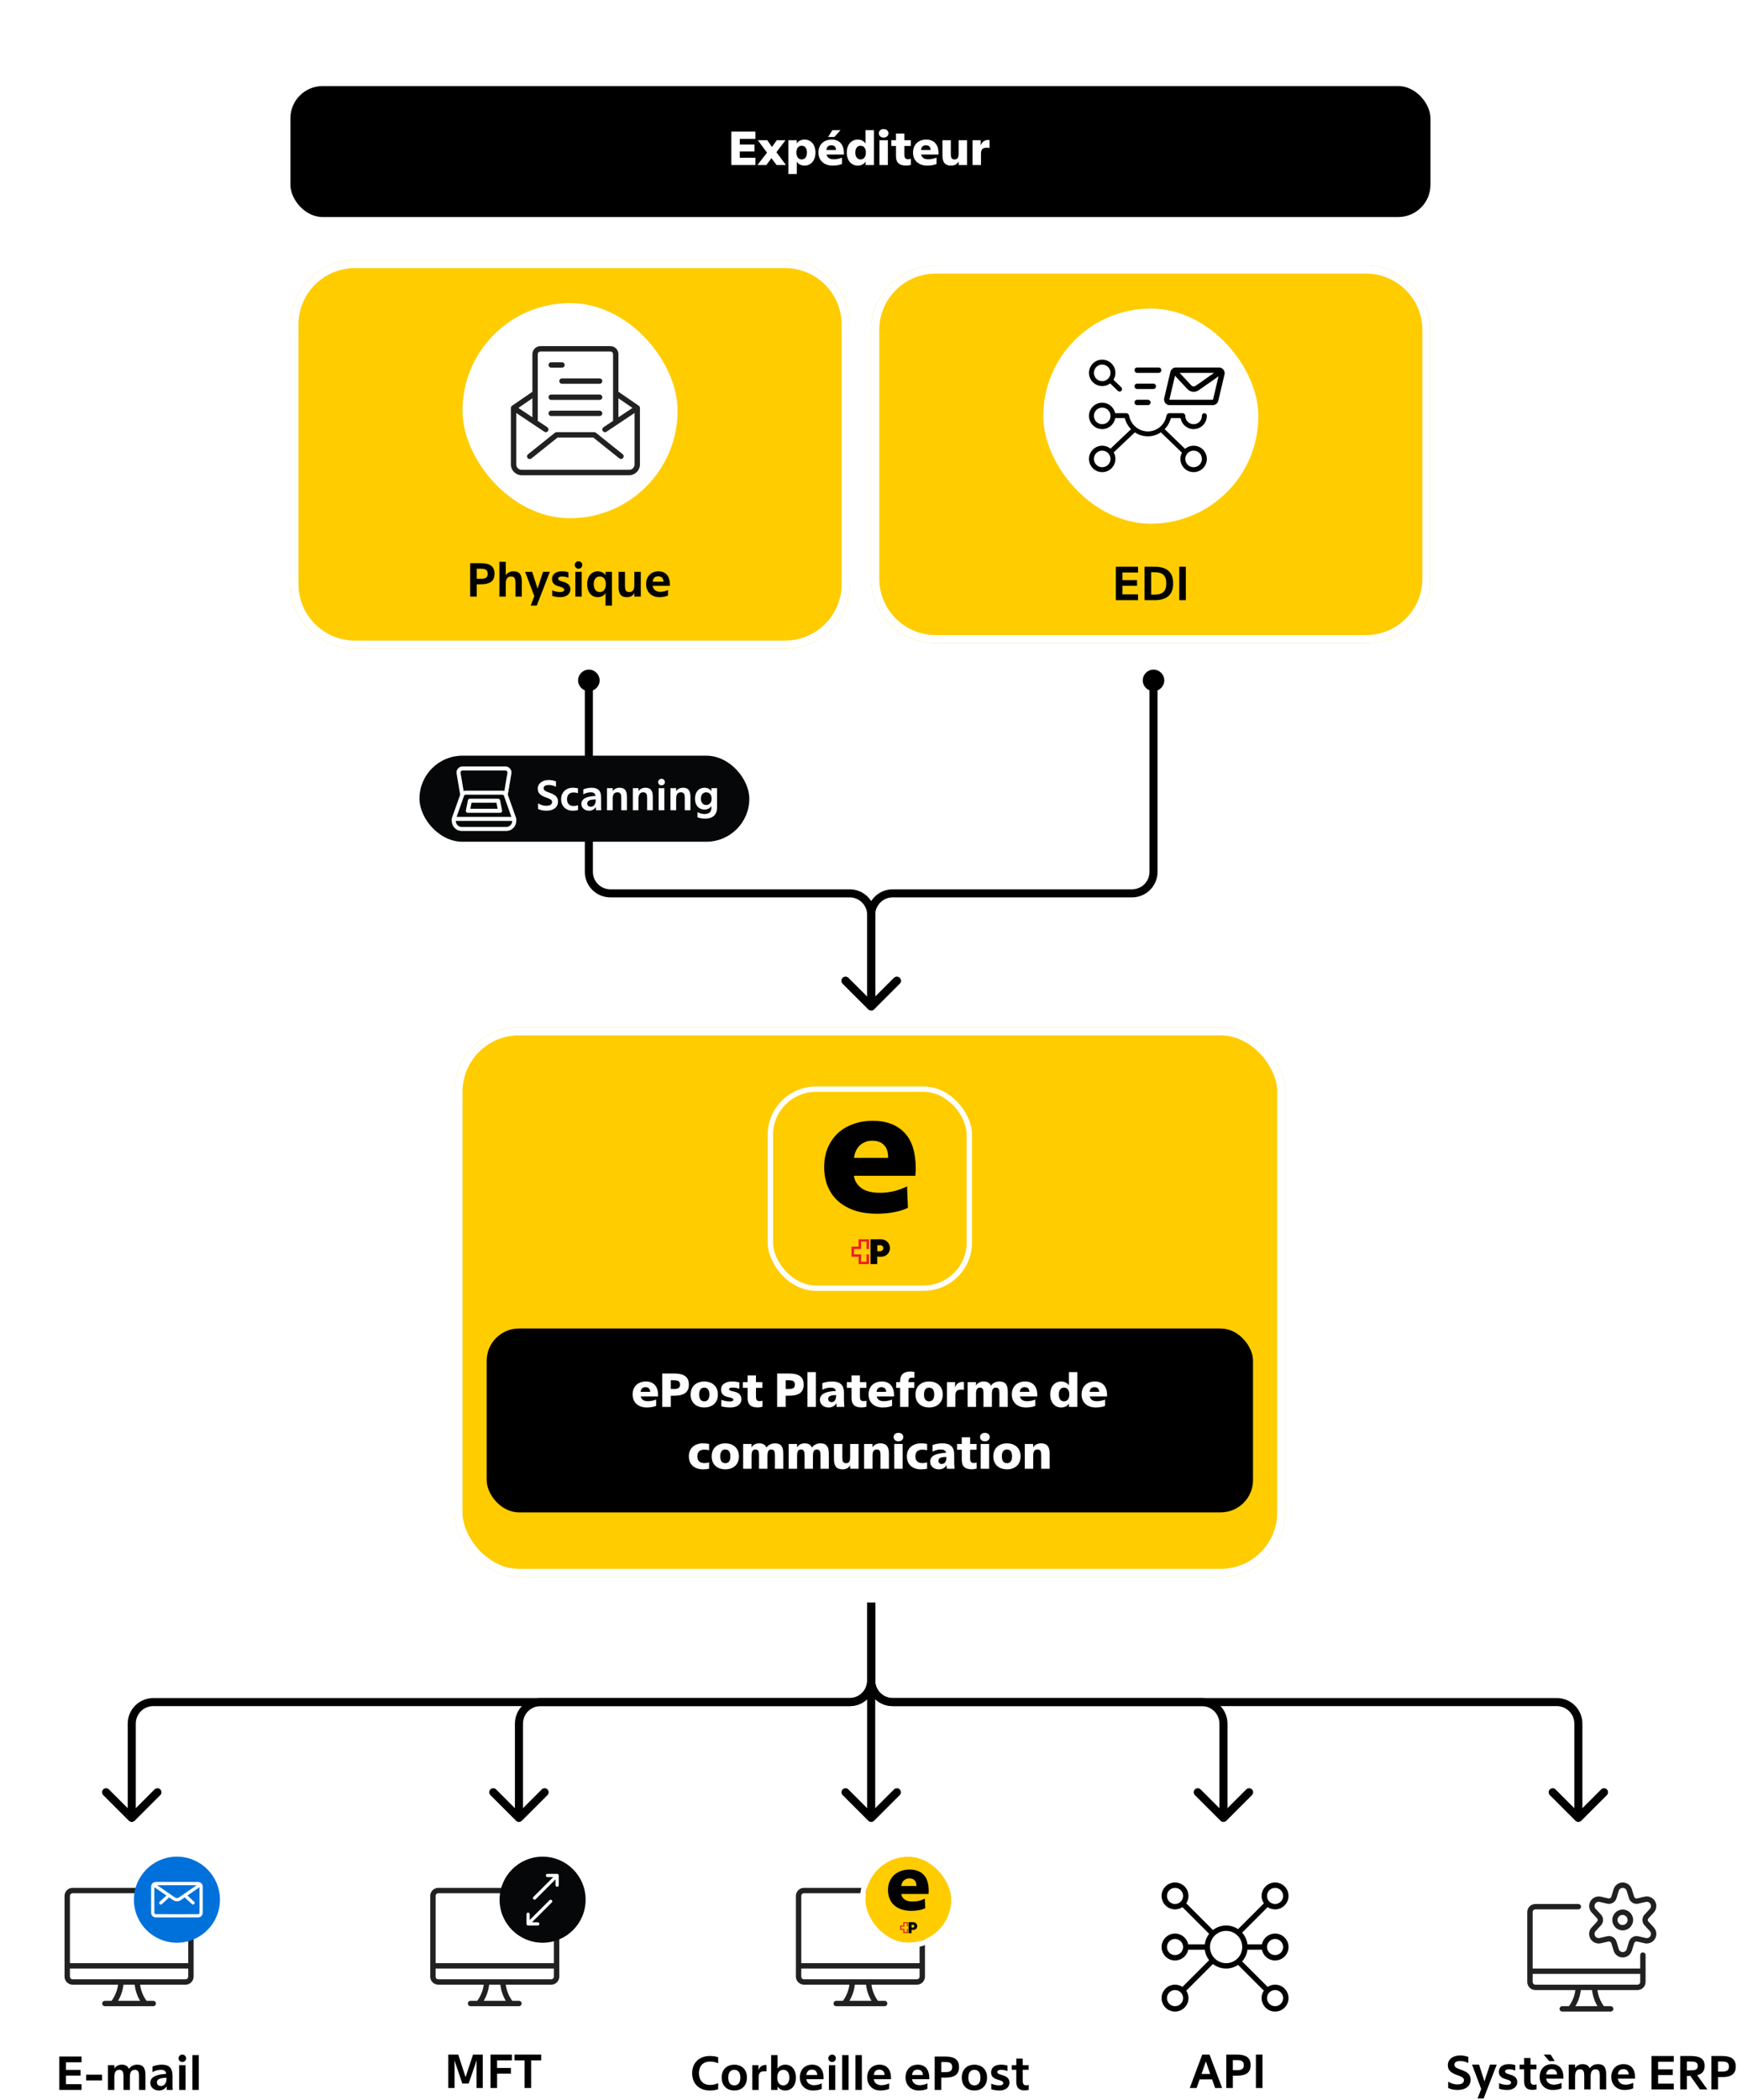<svg width="646" height="781" viewBox="0 0 646 781" fill="none" xmlns="http://www.w3.org/2000/svg">
<path d="M38.998 746C38.733 746 38.478 745.895 38.291 745.707C38.103 745.52 37.998 745.265 37.998 745C37.998 744.735 38.103 744.48 38.291 744.293C38.478 744.105 38.733 744 38.998 744H41.496C42.792 742.236 43.619 740.171 43.898 738H27C25.346 738 24 736.654 24 735V705C24 703.346 25.346 702 27 702H69C70.654 702 72 703.346 72 705V735C72 736.654 70.654 738 69 738H52.102C52.381 740.171 53.208 742.236 54.504 744H56.998C57.263 744 57.518 744.105 57.705 744.293C57.893 744.48 57.998 744.735 57.998 745C57.998 745.265 57.893 745.52 57.705 745.707C57.518 745.895 57.263 746 56.998 746H38.998ZM52.102 744C51.01 742.167 50.323 740.121 50.088 738H45.914C45.678 740.121 44.991 742.166 43.9 744H52.102ZM26 735C26 735.265 26.105 735.52 26.293 735.707C26.48 735.895 26.735 736 27 736H69C69.265 736 69.52 735.895 69.707 735.707C69.895 735.52 70 735.265 70 735V732H26V735ZM70 730V705C70 704.735 69.895 704.48 69.707 704.293C69.52 704.105 69.265 704 69 704H27C26.735 704 26.48 704.105 26.293 704.293C26.105 704.48 26 704.735 26 705V730H70Z" fill="#212121"/>
<path d="M49.8 706.4C49.8 697.564 56.963 690.4 65.8 690.4C74.636 690.4 81.8 697.564 81.8 706.4C81.8 715.237 74.636 722.4 65.8 722.4C56.963 722.4 49.8 715.237 49.8 706.4Z" fill="#0071DB"/>
<g clip-path="url(#clip0_918_1415)">
<path fill-rule="evenodd" clip-rule="evenodd" d="M57.868 699.805C57.511 699.826 57.197 699.93 56.937 700.116C56.532 700.404 56.282 700.855 56.209 701.431C56.202 701.49 56.202 701.666 56.202 706.418C56.202 710.417 56.203 711.355 56.208 711.4C56.251 711.84 56.408 712.189 56.688 712.47C56.81 712.593 56.946 712.691 57.11 712.776C57.329 712.889 57.556 712.957 57.836 712.993C57.893 713 58.261 713 65.817 713C72.257 713 73.749 712.999 73.793 712.994C74.136 712.961 74.409 712.865 74.656 712.692C75.067 712.404 75.325 711.933 75.392 711.351C75.4 711.278 75.4 701.485 75.392 701.403C75.378 701.264 75.353 701.134 75.318 701.017C75.201 700.629 74.957 700.31 74.612 700.097C74.368 699.945 74.093 699.852 73.761 699.81C73.708 699.804 73.201 699.803 65.817 699.803C61.479 699.802 57.902 699.804 57.868 699.805ZM71.641 702.058C70.799 702.638 69.738 703.37 69.281 703.685C68.825 703.999 68.418 704.28 68.376 704.309C68.19 704.439 66.549 705.569 66.512 705.593C66.348 705.7 66.151 705.769 65.943 705.793C65.87 705.801 65.729 705.801 65.656 705.793C65.445 705.769 65.25 705.7 65.081 705.589C65.039 705.561 63.413 704.441 63.223 704.309C63.181 704.28 62.886 704.076 62.565 703.856C62.245 703.635 61.184 702.903 60.207 702.229L58.43 701.004H65.8H73.169L71.641 702.058ZM59.645 703.3C60.875 704.147 61.883 704.843 61.886 704.845C61.89 704.849 61.611 705.11 60.641 706.007C59.953 706.643 59.376 707.178 59.357 707.197C59.281 707.277 59.236 707.366 59.211 707.483C59.199 707.541 59.198 707.661 59.209 707.716C59.254 707.929 59.408 708.105 59.606 708.17C59.817 708.239 60.039 708.193 60.2 708.048C60.222 708.028 62.859 705.592 62.892 705.56L62.905 705.548L63.624 706.044C64.019 706.316 64.365 706.554 64.394 706.573C64.725 706.797 65.119 706.941 65.52 706.985C65.937 707.033 66.361 706.973 66.756 706.813C66.899 706.755 67.075 706.661 67.205 706.573C67.234 706.554 67.581 706.316 67.976 706.044L68.694 705.548L68.707 705.56C68.74 705.591 71.377 708.028 71.4 708.048C71.518 708.155 71.668 708.209 71.826 708.201C72.027 708.189 72.188 708.097 72.304 707.927C72.342 707.871 72.374 707.793 72.39 707.716C72.401 707.661 72.4 707.541 72.388 707.482C72.364 707.368 72.317 707.277 72.242 707.197C72.224 707.178 71.647 706.643 70.959 706.007C70.271 705.371 69.71 704.849 69.712 704.847C69.713 704.845 70.724 704.148 71.957 703.297L74.199 701.752L74.2 706.465C74.201 709.749 74.2 711.193 74.197 711.225C74.18 711.407 74.112 711.573 74.017 711.666C73.949 711.734 73.864 711.773 73.734 711.793C73.689 711.801 73.318 711.801 65.828 711.801C58.205 711.801 57.967 711.801 57.924 711.793C57.669 711.748 57.513 711.649 57.448 711.486C57.43 711.444 57.418 711.398 57.408 711.338C57.401 711.296 57.401 711.022 57.4 706.521C57.399 702.689 57.4 701.75 57.404 701.754C57.407 701.757 58.416 702.452 59.645 703.3Z" fill="white"/>
</g>
<path d="M73.936 764.197V777.139H71.56V764.197H73.936Z" fill="black"/>
<path d="M66.621 767.924H68.997V777.14H66.621V767.924ZM67.809 766.772C67.035 766.772 66.405 766.142 66.405 765.386C66.405 764.63 67.035 764 67.809 764C68.583 764 69.213 764.63 69.213 765.386C69.213 766.142 68.583 766.772 67.809 766.772Z" fill="black"/>
<path d="M55.9 774.548C55.9 772.262 58.168 771.38 61.804 771.164C61.678 769.994 60.94 769.652 59.806 769.652C58.618 769.652 57.538 770.048 56.71 770.516V768.464C57.34 768.122 58.762 767.744 60.166 767.744C62.794 767.744 64.162 768.932 64.162 771.848V774.638C64.162 775.502 64.162 776.294 64.234 777.14H62.002L61.948 775.79C61.3 776.852 60.31 777.356 59.104 777.356C57.304 777.356 55.9 776.168 55.9 774.548ZM59.842 775.682C60.796 775.682 61.93 775.052 61.93 772.748V772.64C59.644 772.64 58.348 773.108 58.348 774.332C58.348 775.052 58.852 775.682 59.842 775.682Z" fill="black"/>
<path d="M42.524 772.28V777.14H40.148V767.924H42.524V769.202C42.974 768.464 43.91 767.744 45.278 767.744C46.7 767.744 47.528 768.302 47.96 769.31C48.68 768.248 49.76 767.744 51.056 767.744C53.324 767.744 54.08 769.148 54.08 771.506V777.14H51.704V772.118C51.704 770.786 51.56 769.652 50.12 769.652C48.914 769.652 48.302 770.534 48.302 772.28V777.14H45.926V772.118C45.926 770.786 45.782 769.652 44.342 769.652C43.154 769.652 42.524 770.534 42.524 772.28Z" fill="black"/>
<path d="M37.941 773.594H32.037V771.47H37.941V773.594Z" fill="black"/>
<path d="M22.064 777.14V764.72H30.326V766.862H24.512V769.688H29.948V771.812H24.512V774.998H30.326V777.14H22.064Z" fill="black"/>
<path d="M174.998 746C174.733 746 174.478 745.895 174.291 745.707C174.103 745.52 173.998 745.265 173.998 745C173.998 744.735 174.103 744.48 174.291 744.293C174.478 744.105 174.733 744 174.998 744H177.496C178.792 742.236 179.619 740.171 179.898 738H163C161.346 738 160 736.654 160 735V705C160 703.346 161.346 702 163 702H205C206.654 702 208 703.346 208 705V735C208 736.654 206.654 738 205 738H188.102C188.381 740.171 189.208 742.236 190.504 744H192.998C193.263 744 193.518 744.105 193.705 744.293C193.893 744.48 193.998 744.735 193.998 745C193.998 745.265 193.893 745.52 193.705 745.707C193.518 745.895 193.263 746 192.998 746H174.998ZM188.102 744C187.01 742.167 186.323 740.121 186.088 738H181.914C181.678 740.121 180.991 742.166 179.9 744H188.102ZM162 735C162 735.265 162.105 735.52 162.293 735.707C162.48 735.895 162.735 736 163 736H205C205.265 736 205.52 735.895 205.707 735.707C205.895 735.52 206 735.265 206 735V732H162V735ZM206 730V705C206 704.735 205.895 704.48 205.707 704.293C205.52 704.105 205.265 704 205 704H163C162.735 704 162.48 704.105 162.293 704.293C162.105 704.48 162 704.735 162 705V730H206Z" fill="#212121"/>
<path d="M185.8 706.4C185.8 697.564 192.963 690.4 201.8 690.4C210.636 690.4 217.8 697.564 217.8 706.4C217.8 715.237 210.636 722.4 201.8 722.4C192.963 722.4 185.8 715.237 185.8 706.4Z" fill="#050708"/>
<g clip-path="url(#clip1_918_1415)">
<path d="M196.4 716.001C196.329 716.001 196.258 715.988 196.192 715.963L196.174 715.957C196.064 715.911 195.97 715.834 195.903 715.735C195.836 715.636 195.8 715.52 195.8 715.401V711.801C195.8 711.642 195.863 711.489 195.976 711.376C196.088 711.264 196.241 711.201 196.4 711.201C196.559 711.201 196.712 711.264 196.824 711.376C196.937 711.489 197 711.642 197 711.801V713.952L204.376 706.576C204.431 706.52 204.497 706.475 204.57 706.445C204.643 706.414 204.721 706.398 204.8 706.398C204.879 706.398 204.957 706.414 205.03 706.445C205.102 706.475 205.168 706.52 205.224 706.576C205.28 706.631 205.325 706.697 205.355 706.77C205.386 706.843 205.401 706.921 205.401 707C205.401 707.079 205.386 707.157 205.355 707.23C205.325 707.303 205.28 707.369 205.224 707.424L197.848 714.8H200C200.159 714.8 200.312 714.863 200.424 714.976C200.537 715.088 200.6 715.241 200.6 715.4C200.6 715.56 200.537 715.712 200.424 715.825C200.312 715.937 200.159 716.001 200 716.001H196.4Z" fill="white"/>
<path d="M198.8 706.401C198.721 706.401 198.643 706.386 198.57 706.355C198.497 706.325 198.431 706.281 198.376 706.225C198.262 706.112 198.2 705.961 198.2 705.801C198.2 705.641 198.262 705.49 198.376 705.377L205.752 698.001H203.6C203.441 698.001 203.288 697.938 203.175 697.825C203.063 697.713 203 697.56 203 697.401C203 697.242 203.063 697.089 203.175 696.977C203.288 696.864 203.441 696.801 203.6 696.801H207.2C207.28 696.801 207.36 696.817 207.434 696.849C207.579 696.91 207.694 697.026 207.754 697.172L207.762 697.193C207.787 697.259 207.8 697.33 207.8 697.401V701.001C207.8 701.16 207.736 701.313 207.624 701.425C207.511 701.538 207.359 701.601 207.2 701.601C207.041 701.601 206.888 701.538 206.775 701.425C206.663 701.313 206.6 701.16 206.6 701.001V698.85L199.224 706.226C199.168 706.281 199.102 706.325 199.029 706.356C198.956 706.386 198.878 706.401 198.8 706.401Z" fill="white"/>
</g>
<path d="M195.086 776.42V766.142H191.342V764H201.278V766.142H197.534V776.42H195.086Z" fill="black"/>
<path d="M182.42 776.42V764H190.376V766.142H184.868V768.968H190.016V771.092H184.868V776.42H182.42Z" fill="black"/>
<path d="M174.301 774.764H171.943L169.009 766.16L169.063 767.96V776.42H166.723V764H170.431L173.149 772.388L175.921 764H179.539V776.42H177.217V767.96L177.271 766.088L174.301 774.764Z" fill="black"/>
<path d="M310.998 746C310.733 746 310.478 745.895 310.291 745.707C310.103 745.52 309.998 745.265 309.998 745C309.998 744.735 310.103 744.48 310.291 744.293C310.478 744.105 310.733 744 310.998 744H313.496C314.792 742.236 315.619 740.171 315.898 738H299C297.346 738 296 736.654 296 735V705C296 703.346 297.346 702 299 702H341C342.654 702 344 703.346 344 705V735C344 736.654 342.654 738 341 738H324.102C324.381 740.171 325.208 742.236 326.504 744H328.998C329.263 744 329.518 744.105 329.705 744.293C329.893 744.48 329.998 744.735 329.998 745C329.998 745.265 329.893 745.52 329.705 745.707C329.518 745.895 329.263 746 328.998 746H310.998ZM324.102 744C323.01 742.167 322.323 740.121 322.088 738H317.914C317.678 740.121 316.991 742.166 315.9 744H324.102ZM298 735C298 735.265 298.105 735.52 298.293 735.707C298.48 735.895 298.735 736 299 736H341C341.265 736 341.52 735.895 341.707 735.707C341.895 735.52 342 735.265 342 735V732H298V735ZM342 730V705C342 704.735 341.895 704.48 341.707 704.293C341.52 704.105 341.265 704 341 704H299C298.735 704 298.48 704.105 298.293 704.293C298.105 704.48 298 704.735 298 705V730H342Z" fill="#212121"/>
<g clip-path="url(#clip2_918_1415)">
<rect width="32" height="32" transform="translate(321.8 690.45)" fill="#FFCC00"/>
<path d="M335.175 704.273C335.269 705.08 335.672 705.755 336.385 706.299C337.097 706.824 338.129 707.086 339.479 707.086C340.229 707.086 340.97 707.002 341.702 706.833C342.452 706.664 343.202 706.392 343.952 706.017L344.093 709.562C343.455 709.881 342.686 710.125 341.786 710.293C340.905 710.462 339.948 710.547 338.917 710.547C337.623 710.547 336.441 710.378 335.372 710.04C334.303 709.684 333.384 709.177 332.615 708.521C331.865 707.865 331.283 707.058 330.871 706.102C330.458 705.145 330.252 704.057 330.252 702.838C330.252 701.694 330.439 700.653 330.815 699.716C331.208 698.778 331.752 697.972 332.446 697.296C333.159 696.621 334.012 696.105 335.006 695.749C336 695.374 337.097 695.187 338.298 695.187C340.511 695.187 342.246 695.834 343.502 697.128C344.759 698.422 345.387 700.41 345.387 703.092C345.387 703.148 345.387 703.232 345.387 703.345C345.387 703.457 345.378 703.579 345.359 703.71C345.359 703.823 345.349 703.936 345.331 704.048C345.331 704.142 345.331 704.217 345.331 704.273H335.175ZM340.83 701.319C340.83 700.344 340.595 699.631 340.126 699.181C339.676 698.712 339.029 698.478 338.185 698.478C337.416 698.478 336.75 698.722 336.188 699.209C335.644 699.697 335.306 700.4 335.175 701.319H340.83Z" fill="black"/>
<path d="M337.665 716.373V714.771H335.942V715.987H334.774V717.65H335.942V718.867H337.665V717.264H337.256V718.481H336.352V717.264H335.184V716.373H336.352V715.156H337.256V716.373H337.665Z" fill="#ED1C24"/>
<path d="M340.027 716.228C340.027 716.517 339.786 716.746 339.484 716.746H339.027V715.746H339.472C339.798 715.746 340.027 715.951 340.027 716.228ZM339.677 714.771H337.906V718.867H339.015V717.65H339.677C340.496 717.65 341.123 717.023 341.123 716.228C341.123 715.421 340.484 714.771 339.677 714.771Z" fill="black"/>
</g>
<rect x="320.8" y="689.4" width="34" height="34" rx="17" stroke="white" stroke-width="2"/>
<path d="M377.968 767.924V765.476H380.344V767.924H382.558V769.652H380.344V773.558C380.344 774.98 380.74 775.412 381.676 775.412C381.982 775.412 382.288 775.358 382.594 775.25V777.104C382.18 777.212 381.64 777.32 381.1 777.32C378.922 777.32 377.968 776.312 377.968 774.044V769.652H376.294V767.924H377.968Z" fill="black"/>
<path d="M371.684 777.356C370.514 777.356 369.326 777.122 368.66 776.87V774.818C369.596 775.214 370.586 775.448 371.612 775.448C372.62 775.448 373.124 775.142 373.124 774.584C373.124 774.116 372.656 773.792 371.756 773.522L370.766 773.216C369.38 772.784 368.588 771.956 368.588 770.624C368.588 768.824 369.992 767.744 372.314 767.744C373.124 767.744 373.898 767.852 374.69 768.104V770.102C373.988 769.868 373.214 769.652 372.368 769.652C371.522 769.652 370.892 769.904 370.892 770.462C370.892 770.93 371.288 771.182 372.044 771.416L373.034 771.722C374.582 772.208 375.428 773.018 375.428 774.422C375.428 776.168 373.934 777.356 371.684 777.356Z" fill="black"/>
<path d="M360.136 772.55C360.136 774.62 361.126 775.448 362.386 775.448C363.646 775.448 364.636 774.62 364.636 772.55C364.636 770.48 363.646 769.652 362.386 769.652C361.126 769.652 360.136 770.48 360.136 772.55ZM357.688 772.55C357.688 769.238 359.956 767.744 362.386 767.744C364.816 767.744 367.084 769.238 367.084 772.55C367.084 775.862 364.816 777.356 362.386 777.356C359.956 777.356 357.688 775.862 357.688 772.55Z" fill="black"/>
<path d="M347.615 764.72H351.413C354.455 764.72 356.669 765.476 356.669 768.644C356.669 771.812 354.455 772.568 351.413 772.568H350.063V777.14H347.615V764.72ZM351.539 766.772H350.063V770.516H351.539C352.979 770.516 354.131 770.282 354.131 768.644C354.131 767.024 352.979 766.772 351.539 766.772Z" fill="black"/>
<path d="M341.253 769.598C340.353 769.598 339.417 769.94 339.183 771.596H343.233C343.161 770.03 342.243 769.598 341.253 769.598ZM344.907 776.744C344.241 777.05 343.143 777.356 341.685 777.356C338.823 777.356 336.771 775.448 336.771 772.514C336.771 769.418 338.805 767.744 341.343 767.744C344.133 767.744 345.609 769.652 345.609 772.658C345.609 772.82 345.609 772.946 345.591 773.144H339.183C339.471 774.962 340.983 775.376 342.063 775.376C343.071 775.376 344.115 775.088 344.907 774.692V776.744Z" fill="black"/>
<path d="M327.014 769.598C326.114 769.598 325.178 769.94 324.944 771.596H328.994C328.922 770.03 328.004 769.598 327.014 769.598ZM330.668 776.744C330.002 777.05 328.904 777.356 327.446 777.356C324.584 777.356 322.532 775.448 322.532 772.514C322.532 769.418 324.566 767.744 327.104 767.744C329.894 767.744 331.37 769.652 331.37 772.658C331.37 772.82 331.37 772.946 331.352 773.144H324.944C325.232 774.962 326.744 775.376 327.824 775.376C328.832 775.376 329.876 775.088 330.668 774.692V776.744Z" fill="black"/>
<path d="M320.526 764.197V777.139H318.15V764.197H320.526Z" fill="black"/>
<path d="M315.587 764.197V777.139H313.211V764.197H315.587Z" fill="black"/>
<path d="M308.272 767.924H310.648V777.14H308.272V767.924ZM309.46 766.772C308.686 766.772 308.056 766.142 308.056 765.386C308.056 764.63 308.686 764 309.46 764C310.234 764 310.864 764.63 310.864 765.386C310.864 766.142 310.234 766.772 309.46 766.772Z" fill="black"/>
<path d="M301.948 769.598C301.048 769.598 300.112 769.94 299.878 771.596H303.928C303.856 770.03 302.938 769.598 301.948 769.598ZM305.602 776.744C304.936 777.05 303.838 777.356 302.38 777.356C299.518 777.356 297.466 775.448 297.466 772.514C297.466 769.418 299.5 767.744 302.038 767.744C304.828 767.744 306.304 769.652 306.304 772.658C306.304 772.82 306.304 772.946 306.286 773.144H299.878C300.166 774.962 301.678 775.376 302.758 775.376C303.766 775.376 304.81 775.088 305.602 774.692V776.744Z" fill="black"/>
<path d="M289.059 772.549C289.059 774.619 290.121 775.447 291.345 775.447C292.641 775.447 293.559 774.403 293.559 772.549C293.559 770.677 292.641 769.651 291.345 769.651C290.121 769.651 289.059 770.461 289.059 772.549ZM286.791 764.197H289.167V769.237C289.761 768.247 290.895 767.743 292.065 767.743C294.333 767.743 296.007 769.525 296.007 772.549C296.007 775.555 294.333 777.355 292.065 777.355C290.895 777.355 289.761 776.851 289.167 775.843V777.139H286.791V764.197Z" fill="black"/>
<path d="M285.069 767.87V770.246C284.745 770.21 284.529 770.192 284.277 770.192C282.765 770.192 282.153 770.84 282.153 772.46V777.14H279.777V767.924H282.081V769.796C282.585 768.392 283.593 767.852 284.709 767.852C284.853 767.852 284.907 767.852 285.069 767.87Z" fill="black"/>
<path d="M270.84 772.55C270.84 774.62 271.83 775.448 273.09 775.448C274.35 775.448 275.34 774.62 275.34 772.55C275.34 770.48 274.35 769.652 273.09 769.652C271.83 769.652 270.84 770.48 270.84 772.55ZM268.392 772.55C268.392 769.238 270.66 767.744 273.09 767.744C275.52 767.744 277.788 769.238 277.788 772.55C277.788 775.862 275.52 777.356 273.09 777.356C270.66 777.356 268.392 775.862 268.392 772.55Z" fill="black"/>
<path d="M259.962 770.929C259.962 773.917 261.762 775.285 264.066 775.285C265.452 775.285 266.37 774.925 267.09 774.619V776.887C266.262 777.157 265.218 777.355 263.994 777.355C260.052 777.355 257.406 774.817 257.406 770.929C257.406 767.041 260.106 764.521 263.994 764.521C265.218 764.521 266.28 764.683 267.09 764.989V767.239C266.388 766.933 265.452 766.591 264.066 766.591C261.744 766.591 259.962 767.941 259.962 770.929Z" fill="black"/>
<path d="M474.207 700C476.968 700 479.207 702.239 479.207 705C479.207 707.761 476.968 710 474.207 710C473.188 710 472.241 709.695 471.45 709.172L461.958 718.662C463.018 719.844 463.729 721.343 463.936 723H469.308C469.771 720.718 471.788 719 474.207 719C476.968 719 479.207 721.239 479.207 724C479.207 726.761 476.968 729 474.207 729C471.788 729 469.771 727.282 469.308 725H463.936C463.729 726.656 463.018 728.155 461.958 729.337L471.45 738.828C472.241 738.305 473.188 738 474.207 738C476.968 738 479.207 740.239 479.207 743C479.207 745.761 476.968 748 474.207 748C471.446 748 469.207 745.761 469.207 743C469.207 741.981 469.512 741.033 470.036 740.242L460.444 730.651C459.173 731.503 457.645 732 456 732C454.151 732 452.45 731.371 451.096 730.317L441.171 740.242C441.695 741.033 442 741.981 442 743C442 745.761 439.761 748 437 748C434.239 748 432 745.761 432 743C432 740.239 434.239 738 437 738C438.019 738 438.967 738.305 439.757 738.828L449.682 728.903C448.822 727.797 448.247 726.46 448.064 725H441.899C441.436 727.282 439.419 729 437 729C434.239 729 432 726.761 432 724C432 721.239 434.239 719 437 719C439.419 719 441.436 720.718 441.899 723H448.064C448.247 721.539 448.822 720.202 449.682 719.096L439.757 709.172C438.967 709.695 438.019 710 437 710C434.239 710 432 707.761 432 705C432 702.239 434.239 700 437 700C439.761 700 442 702.239 442 705C442 706.019 441.695 706.967 441.171 707.758L451.096 717.682C452.45 716.629 454.151 716 456 716C457.645 716 459.173 716.497 460.444 717.348L470.036 707.758C469.512 706.967 469.207 706.019 469.207 705C469.207 702.239 471.446 700 474.207 700ZM437 740C435.343 740 434 741.343 434 743C434 744.657 435.343 746 437 746C438.657 746 440 744.657 440 743C440 741.343 438.657 740 437 740ZM474.207 740C472.55 740 471.207 741.343 471.207 743C471.207 744.657 472.55 746 474.207 746C475.864 746 477.207 744.657 477.207 743C477.207 741.343 475.864 740 474.207 740ZM456 718C452.686 718 450 720.686 450 724C450 727.314 452.686 730 456 730C459.314 730 462 727.314 462 724C462 720.686 459.314 718 456 718ZM437 721C435.343 721 434 722.343 434 724C434 725.657 435.343 727 437 727C438.657 727 440 725.657 440 724C440 722.343 438.657 721 437 721ZM474.207 721C472.55 721 471.207 722.343 471.207 724C471.207 725.657 472.55 727 474.207 727C475.864 727 477.207 725.657 477.207 724C477.207 722.343 475.864 721 474.207 721ZM437 702C435.343 702 434 703.343 434 705C434 706.657 435.343 708 437 708C438.657 708 440 706.657 440 705C440 703.343 438.657 702 437 702ZM474.207 702C472.55 702 471.207 703.343 471.207 705C471.207 706.657 472.55 708 474.207 708C475.864 708 477.207 706.657 477.207 705C477.207 703.343 475.864 702 474.207 702Z" fill="black"/>
<path d="M469.527 776.42H467.079V764H469.527V776.42Z" fill="black"/>
<path d="M456.057 764H459.855C462.897 764 465.111 764.756 465.111 767.924C465.111 771.092 462.897 771.848 459.855 771.848H458.505V776.42H456.057V764ZM459.981 766.052H458.505V769.796H459.981C461.421 769.796 462.573 769.562 462.573 767.924C462.573 766.304 461.421 766.052 459.981 766.052Z" fill="black"/>
<path d="M445.03 776.42H442.474L447.118 764H449.836L454.516 776.42H451.906L450.79 773.216H446.146L445.03 776.42ZM446.848 771.2H450.088L448.468 766.538L446.848 771.2Z" fill="black"/>
<g clip-path="url(#clip3_918_1415)">
<path d="M603.5 717.812C601.364 717.812 599.626 716.074 599.626 713.938C599.626 711.802 601.364 710.064 603.5 710.064C605.636 710.064 607.374 711.802 607.374 713.938C607.374 716.074 605.636 717.812 603.5 717.812ZM603.5 712.064C603.249 712.056 602.998 712.099 602.764 712.19C602.529 712.28 602.315 712.417 602.134 712.592C601.954 712.767 601.81 712.977 601.712 713.208C601.614 713.44 601.564 713.689 601.564 713.94C601.564 714.192 601.615 714.441 601.713 714.672C601.811 714.904 601.955 715.113 602.136 715.288C602.317 715.463 602.531 715.6 602.765 715.69C603 715.781 603.251 715.823 603.502 715.814C603.989 715.798 604.45 715.594 604.788 715.243C605.127 714.893 605.316 714.425 605.316 713.938C605.315 713.452 605.126 712.984 604.787 712.634C604.448 712.284 603.987 712.08 603.5 712.064Z" fill="#212121"/>
<path d="M603.508 727.876C602.745 727.876 602.003 727.63 601.391 727.175C600.779 726.719 600.33 726.079 600.11 725.348L599.262 722.568C599.196 722.349 599.049 722.163 598.851 722.048C598.653 721.933 598.42 721.896 598.196 721.946L595.372 722.6C594.915 722.705 594.441 722.718 593.978 722.639C593.515 722.56 593.073 722.389 592.676 722.138C592.233 721.858 591.857 721.484 591.574 721.042C591.292 720.601 591.111 720.102 591.043 719.582C590.976 719.062 591.024 718.534 591.184 718.034C591.344 717.535 591.613 717.078 591.97 716.694L593.944 714.566C594.1 714.395 594.187 714.172 594.187 713.941C594.187 713.71 594.1 713.487 593.944 713.316L591.968 711.186C591.451 710.628 591.127 709.919 591.041 709.163C590.956 708.407 591.114 707.643 591.493 706.984C591.873 706.324 592.453 705.803 593.149 705.497C593.846 705.19 594.622 705.114 595.364 705.28L598.2 705.932C598.422 705.977 598.652 705.938 598.847 705.823C599.041 705.709 599.186 705.526 599.254 705.31L600.102 702.524C600.325 701.796 600.775 701.158 601.387 700.704C601.998 700.25 602.739 700.003 603.5 700C604.263 699.999 605.007 700.244 605.619 700.7C606.231 701.155 606.68 701.797 606.898 702.528L607.754 705.306C607.821 705.525 607.968 705.711 608.166 705.827C608.364 705.943 608.598 705.981 608.822 705.932L611.642 705.276C612.385 705.109 613.162 705.184 613.859 705.49C614.556 705.796 615.137 706.317 615.517 706.977C615.897 707.637 616.056 708.401 615.97 709.157C615.885 709.914 615.56 710.623 615.042 711.182L613.068 713.31C612.912 713.481 612.825 713.704 612.825 713.935C612.825 714.166 612.912 714.389 613.068 714.56L615.044 716.69C615.696 717.388 616.034 718.296 616 719.248C615.985 719.716 615.877 720.177 615.682 720.604C615.487 721.03 615.21 721.414 614.866 721.732C614.207 722.347 613.339 722.689 612.438 722.688C612.174 722.688 611.91 722.658 611.652 722.6L608.822 721.944C608.599 721.895 608.366 721.932 608.169 722.047C607.972 722.162 607.826 722.346 607.758 722.564L606.908 725.352C606.685 726.08 606.234 726.718 605.623 727.172C605.011 727.626 604.27 727.873 603.508 727.876ZM598.396 719.922C599.668 719.922 600.812 720.772 601.178 721.988L602.026 724.77C602.12 725.091 602.314 725.373 602.582 725.574C602.849 725.775 603.174 725.884 603.509 725.885C603.843 725.885 604.169 725.777 604.436 725.577C604.704 725.377 604.9 725.095 604.994 724.774L605.844 721.986C606.06 721.283 606.534 720.688 607.17 720.319C607.805 719.951 608.557 719.835 609.274 719.996L612.098 720.65C612.322 720.7 612.555 720.7 612.779 720.65C613.003 720.6 613.213 720.501 613.395 720.361C613.577 720.22 613.725 720.041 613.83 719.837C613.934 719.633 613.992 719.408 614 719.178C614.008 718.972 613.975 718.767 613.903 718.574C613.831 718.382 613.722 718.205 613.582 718.054L611.604 715.922C611.106 715.381 610.83 714.672 610.83 713.937C610.83 713.202 611.106 712.493 611.604 711.952L613.58 709.822C613.808 709.577 613.952 709.266 613.99 708.934C614.028 708.602 613.959 708.267 613.793 707.977C613.627 707.687 613.373 707.457 613.067 707.322C612.761 707.187 612.42 707.153 612.094 707.226L609.276 707.88C608.559 708.039 607.807 707.923 607.171 707.554C606.535 707.185 606.062 706.59 605.844 705.888L604.98 703.082C604.903 702.842 604.768 702.624 604.589 702.447C604.409 702.27 604.189 702.138 603.948 702.064C603.554 701.949 603.131 701.993 602.77 702.188C602.408 702.382 602.138 702.712 602.018 703.104L601.168 705.892C600.95 706.59 600.479 707.181 599.847 707.549C599.215 707.917 598.469 708.036 597.754 707.882L594.922 707.224C594.675 707.169 594.418 707.175 594.173 707.242C593.928 707.308 593.704 707.433 593.518 707.606C593.215 707.889 593.036 708.282 593.021 708.696C593.006 709.111 593.156 709.515 593.438 709.82L595.416 711.952C595.914 712.493 596.19 713.202 596.19 713.937C596.19 714.672 595.914 715.381 595.416 715.922L593.44 718.052C593.212 718.297 593.069 718.608 593.03 718.94C592.992 719.272 593.061 719.607 593.227 719.897C593.393 720.187 593.648 720.417 593.953 720.552C594.259 720.687 594.6 720.721 594.926 720.648L597.744 719.996C597.962 719.946 598.18 719.922 598.396 719.922Z" fill="#212121"/>
<path d="M581 748C580.45 748 580 747.55 580 747C580 746.45 580.45 746 581 746H583.496C584.793 744.236 585.619 742.171 585.898 740H571C569.346 740 568 738.654 568 737V711C568 709.346 569.346 708 571 708H587C587.265 708 587.52 708.105 587.707 708.293C587.895 708.48 588 708.735 588 709C588 709.265 587.895 709.52 587.707 709.707C587.52 709.895 587.265 710 587 710H571C570.735 710 570.48 710.105 570.293 710.293C570.105 710.48 570 710.735 570 711V732H610V727C610 726.735 610.105 726.48 610.293 726.293C610.48 726.105 610.735 726 611 726C611.265 726 611.52 726.105 611.707 726.293C611.895 726.48 612 726.735 612 727V737C612 738.654 610.654 740 609 740H594.102C594.381 742.171 595.208 744.236 596.504 746H599C599.265 746 599.52 746.105 599.707 746.293C599.895 746.48 600 746.735 600 747C600 747.265 599.895 747.52 599.707 747.707C599.52 747.895 599.265 748 599 748H581ZM594.102 746C593.01 744.167 592.323 742.121 592.088 740H587.914C587.678 742.121 586.991 744.166 585.9 746H594.102ZM570 737C570 737.55 570.45 738 571 738H609C609.265 738 609.52 737.895 609.707 737.707C609.895 737.52 610 737.265 610 737V734H570V737Z" fill="#212121"/>
</g>
<path d="M636.488 764.522H640.286C643.328 764.522 645.542 765.278 645.542 768.446C645.542 771.614 643.328 772.37 640.286 772.37H638.936V776.942H636.488V764.522ZM640.412 766.574H638.936V770.318H640.412C641.852 770.318 643.004 770.084 643.004 768.446C643.004 766.826 641.852 766.574 640.412 766.574Z" fill="black"/>
<path d="M624.904 776.942V764.522H628.72C631.744 764.522 633.976 765.242 633.976 768.194C633.976 770.102 633.04 771.236 631.186 771.668L634.966 776.942H632.212L628.648 771.92H627.352V776.942H624.904ZM628.828 766.574H627.352V769.868H628.828C630.286 769.868 631.402 769.67 631.402 768.212C631.402 766.79 630.286 766.574 628.828 766.574Z" fill="black"/>
<path d="M614.216 776.942V764.522H622.478V766.664H616.664V769.49H622.1V771.614H616.664V774.8H622.478V776.942H614.216Z" fill="black"/>
<path d="M603.74 769.401C602.84 769.401 601.904 769.743 601.67 771.399H605.72C605.648 769.833 604.73 769.401 603.74 769.401ZM607.394 776.547C606.728 776.853 605.63 777.159 604.172 777.159C601.31 777.159 599.258 775.251 599.258 772.317C599.258 769.221 601.292 767.547 603.83 767.547C606.62 767.547 608.096 769.455 608.096 772.461C608.096 772.623 608.096 772.749 608.078 772.947H601.67C601.958 774.765 603.47 775.179 604.55 775.179C605.558 775.179 606.602 774.891 607.394 774.495V776.547Z" fill="black"/>
<path d="M585.792 772.083V776.943H583.416V767.727H585.792V769.005C586.242 768.267 587.178 767.547 588.546 767.547C589.968 767.547 590.796 768.105 591.228 769.113C591.948 768.051 593.028 767.547 594.324 767.547C596.592 767.547 597.348 768.951 597.348 771.309V776.943H594.972V771.921C594.972 770.589 594.828 769.455 593.388 769.455C592.182 769.455 591.57 770.337 591.57 772.083V776.943H589.194V771.921C589.194 770.589 589.05 769.455 587.61 769.455C586.422 769.455 585.792 770.337 585.792 772.083Z" fill="black"/>
<path d="M577.092 769.4C576.192 769.4 575.256 769.742 575.022 771.398H579.072C579 769.832 578.082 769.4 577.092 769.4ZM580.746 776.546C580.08 776.852 578.982 777.158 577.524 777.158C574.662 777.158 572.61 775.25 572.61 772.316C572.61 769.22 574.644 767.546 577.182 767.546C579.972 767.546 581.448 769.454 581.448 772.46C581.448 772.622 581.448 772.748 581.43 772.946H575.022C575.31 774.764 576.822 775.178 577.902 775.178C578.91 775.178 579.954 774.89 580.746 774.494V776.546ZM576.156 766.412L574.086 764H576.696L578.19 766.412H576.156Z" fill="black"/>
<path d="M566.821 767.726V765.278H569.197V767.726H571.411V769.454H569.197V773.36C569.197 774.782 569.593 775.214 570.529 775.214C570.835 775.214 571.141 775.16 571.447 775.052V776.906C571.033 777.014 570.493 777.122 569.953 777.122C567.775 777.122 566.821 776.114 566.821 773.846V769.454H565.147V767.726H566.821Z" fill="black"/>
<path d="M560.537 777.159C559.367 777.159 558.179 776.925 557.513 776.673V774.621C558.449 775.017 559.439 775.251 560.465 775.251C561.473 775.251 561.977 774.945 561.977 774.387C561.977 773.919 561.509 773.595 560.609 773.325L559.619 773.019C558.233 772.587 557.441 771.759 557.441 770.427C557.441 768.627 558.845 767.547 561.167 767.547C561.977 767.547 562.751 767.655 563.543 767.907V769.905C562.841 769.671 562.067 769.455 561.221 769.455C560.375 769.455 559.745 769.707 559.745 770.265C559.745 770.733 560.141 770.985 560.897 771.219L561.887 771.525C563.435 772.011 564.281 772.821 564.281 774.225C564.281 775.971 562.787 777.159 560.537 777.159Z" fill="black"/>
<path d="M551.781 780.291H549.513L550.863 776.799L547.461 767.727H550.071L552.069 773.955L554.121 767.727H556.641L551.781 780.291Z" fill="black"/>
<path d="M542.022 777.158C540.528 777.158 539.394 776.78 538.584 776.438V774.08C539.484 774.566 540.528 775.088 541.968 775.088C543.264 775.088 544.452 774.71 544.452 773.522C544.452 772.766 543.912 772.352 542.454 771.812L541.572 771.488C539.43 770.696 538.458 769.67 538.458 767.978C538.458 765.728 540.348 764.324 543.084 764.324C544.11 764.324 545.064 764.522 546.072 764.864V767.132C545.136 766.682 544.218 766.394 543.102 766.394C541.878 766.394 540.906 766.736 540.906 767.78C540.906 768.5 541.446 768.932 542.688 769.382L543.57 769.706C545.73 770.498 546.936 771.398 546.936 773.324C546.936 775.7 545.064 777.158 542.022 777.158Z" fill="black"/>
<g filter="url(#filter0_d_918_1415)">
<path d="M96 44C96 30.745 106.745 20 120 20H520C533.255 20 544 30.745 544 44V229.192C544 242.447 533.255 253.192 520 253.192H120C106.745 253.192 96 242.447 96 229.192V44Z" fill="white"/>
<path d="M120 21.5H520C532.426 21.5 542.5 31.574 542.5 44V229.192C542.5 241.619 532.426 251.692 520 251.692H120C107.574 251.692 97.5 241.619 97.5 229.192V44C97.5 31.574 107.574 21.5 120 21.5Z" stroke="white" stroke-width="3"/>
<rect x="108" y="32" width="424" height="48.704" rx="12" fill="black"/>
<path d="M368.016 52.105V55.021C367.656 54.949 367.368 54.931 367.044 54.931C365.514 54.931 364.83 55.489 364.83 57.163V61.357H361.698V52.141H364.722V54.103C365.136 52.879 366.09 52.051 367.422 52.051C367.674 52.051 367.818 52.051 368.016 52.105Z" fill="white"/>
<path d="M356.529 61.357V60.079C356.007 60.889 355.251 61.573 353.667 61.573C351.363 61.573 350.499 60.259 350.499 57.811V52.141H353.613V57.127C353.613 58.405 353.757 59.287 354.999 59.287C356.097 59.287 356.511 58.585 356.511 57.055V52.141H359.643V61.357H356.529Z" fill="white"/>
<path d="M344.362 54.03C343.444 54.03 342.706 54.408 342.526 55.758H346.108C346.018 54.426 345.298 54.03 344.362 54.03ZM348.304 60.978C347.476 61.32 346.324 61.572 344.812 61.572C341.806 61.572 339.556 59.826 339.556 56.712C339.556 53.67 341.662 51.906 344.506 51.906C347.494 51.906 349.042 53.904 349.042 57C349.042 57.162 349.042 57.27 349.024 57.468H342.58C342.904 58.836 343.966 59.232 345.262 59.232C346.252 59.232 347.44 58.98 348.304 58.62V60.978Z" fill="white"/>
<path d="M333.226 52.14V49.656H336.34V52.14H338.734V54.282H336.34V57.558C336.34 58.782 336.79 59.214 337.744 59.214C338.14 59.214 338.446 59.142 338.77 59.034V61.284C338.284 61.428 337.672 61.554 336.988 61.554C334.396 61.554 333.226 60.474 333.226 58.008V54.282H331.48V52.14H333.226Z" fill="white"/>
<path d="M327.069 52.14H330.201V61.356H327.069V52.14ZM328.635 51.15C327.537 51.15 326.835 50.466 326.835 49.566C326.835 48.684 327.537 48 328.635 48C329.715 48 330.435 48.684 330.435 49.566C330.435 50.466 329.715 51.15 328.635 51.15Z" fill="white"/>
<path d="M321.877 48.414H325.009V61.356H321.895V60.096C321.391 60.996 320.293 61.572 318.997 61.572C316.675 61.572 314.929 59.772 314.929 56.748C314.929 53.724 316.639 51.906 318.979 51.906C320.239 51.906 321.319 52.446 321.877 53.382V48.414ZM322.021 56.73C322.021 55.002 321.157 54.192 320.041 54.192C318.889 54.192 318.097 55.11 318.097 56.73C318.097 58.35 318.871 59.286 320.041 59.286C321.157 59.286 322.021 58.458 322.021 56.73Z" fill="white"/>
<path d="M309.188 54.03C308.27 54.03 307.532 54.408 307.352 55.758H310.934C310.844 54.426 310.124 54.03 309.188 54.03ZM313.13 60.978C312.302 61.32 311.15 61.572 309.638 61.572C306.632 61.572 304.382 59.826 304.382 56.712C304.382 53.67 306.488 51.906 309.332 51.906C312.32 51.906 313.868 53.904 313.868 57C313.868 57.162 313.868 57.27 313.85 57.468H307.406C307.73 58.836 308.792 59.232 310.088 59.232C311.078 59.232 312.266 58.98 313.13 58.62V60.978ZM312.572 48.414L310.304 50.934H307.982L309.566 48.414H312.572Z" fill="white"/>
<path d="M293.196 52.14H296.31V53.382C296.85 52.446 297.948 51.906 299.226 51.906C301.566 51.906 303.276 53.724 303.276 56.748C303.276 59.772 301.512 61.572 299.208 61.572C297.93 61.572 296.832 60.996 296.328 60.096V64.704H293.196V52.14ZM296.184 56.73C296.184 58.458 297.048 59.286 298.164 59.286C299.334 59.286 300.108 58.35 300.108 56.73C300.108 55.11 299.316 54.192 298.164 54.192C297.048 54.192 296.184 55.002 296.184 56.73Z" fill="white"/>
<path d="M292.131 52.141L288.747 56.605L292.293 61.357H288.819L286.893 58.819L285.021 61.357H281.691L285.255 56.767L281.835 52.141H285.345L287.091 54.661L288.891 52.141H292.131Z" fill="white"/>
<path d="M271.984 61.356V48.937H280.948V51.636H275.134V53.742H280.588V56.334H275.134V58.657H280.948V61.356H271.984Z" fill="white"/>
<g filter="url(#filter1_d_918_1415)">
<path d="M108 120.704C108 107.449 118.745 96.704 132 96.704H292C305.255 96.704 316 107.449 316 120.704V217.192C316 230.447 305.255 241.192 292 241.192H132C118.745 241.192 108 230.447 108 217.192V120.704Z" fill="#FFCC00"/>
<path d="M132 98.204H292C304.426 98.204 314.5 108.278 314.5 120.704V217.192C314.5 229.619 304.426 239.692 292 239.692H132C119.574 239.692 109.5 229.619 109.5 217.192V120.704C109.5 108.278 119.574 98.204 132 98.204Z" stroke="white" stroke-width="3"/>
<rect x="172" y="112.704" width="80" height="80" rx="40" fill="white"/>
<g clip-path="url(#clip4_918_1415)">
<path d="M194 176.704C191.794 176.704 190 174.91 190 172.704V151.704C190 151.658 190.006 151.614 190.012 151.57C190.036 151.395 190.106 151.229 190.216 151.09C190.277 151.01 190.35 150.94 190.432 150.882L198 145.678V131.704C198 130.05 199.346 128.704 201 128.704H227C228.654 128.704 230 130.05 230 131.704V145.678L237.556 150.874C237.692 150.966 237.803 151.09 237.881 151.234C237.958 151.379 237.999 151.54 238 151.704V172.704C238 174.91 236.206 176.704 234 176.704H194ZM192 172.704C192 173.808 192.898 174.704 194 174.704H234C234.53 174.704 235.039 174.493 235.414 174.118C235.789 173.743 236 173.235 236 172.704V153.572L225.554 160.536C225.445 160.609 225.322 160.66 225.194 160.686C225.065 160.712 224.932 160.711 224.803 160.686C224.674 160.66 224.552 160.609 224.443 160.535C224.334 160.462 224.24 160.368 224.168 160.258C224.021 160.037 223.968 159.767 224.02 159.508C224.072 159.248 224.225 159.019 224.446 158.872L228 156.502V131.704C228 131.439 227.895 131.185 227.707 130.997C227.52 130.809 227.265 130.704 227 130.704H201C200.735 130.704 200.48 130.809 200.293 130.997C200.105 131.185 200 131.439 200 131.704V156.502L203.554 158.872C203.731 158.992 203.865 159.165 203.937 159.367C204.008 159.568 204.014 159.787 203.952 159.992C203.89 160.197 203.764 160.376 203.593 160.505C203.422 160.633 203.214 160.703 203 160.704C202.803 160.704 202.61 160.646 202.446 160.536L192 153.572V172.704ZM230 155.168L235.216 151.69L230 148.106V155.168ZM198 155.168V148.106L192.784 151.692L198 155.168Z" fill="#212121"/>
<path d="M197 170.704C196.792 170.705 196.59 170.641 196.42 170.521C196.25 170.401 196.122 170.231 196.054 170.036C195.985 169.84 195.979 169.627 196.036 169.428C196.093 169.228 196.211 169.051 196.374 168.922L206.374 160.922C206.552 160.782 206.774 160.704 207 160.704H221C221.226 160.704 221.448 160.782 221.624 160.922L231.624 168.922C231.815 169.093 231.933 169.33 231.955 169.585C231.976 169.84 231.899 170.094 231.739 170.294C231.58 170.495 231.349 170.626 231.096 170.662C230.842 170.697 230.585 170.634 230.376 170.486L220.65 162.704H207.35L197.624 170.486C197.446 170.627 197.226 170.704 197 170.704Z" fill="#212121"/>
<path d="M205 136.704C204.735 136.704 204.48 136.599 204.293 136.411C204.105 136.224 204 135.969 204 135.704C204 135.439 204.105 135.185 204.293 134.997C204.48 134.809 204.735 134.704 205 134.704H209C209.265 134.704 209.52 134.809 209.707 134.997C209.895 135.185 210 135.439 210 135.704C210 135.969 209.895 136.224 209.707 136.411C209.52 136.599 209.265 136.704 209 136.704H205Z" fill="#212121"/>
<path d="M209 142.704C208.735 142.704 208.48 142.599 208.293 142.411C208.105 142.224 208 141.969 208 141.704C208 141.439 208.105 141.185 208.293 140.997C208.48 140.809 208.735 140.704 209 140.704H223C223.265 140.704 223.52 140.809 223.707 140.997C223.895 141.185 224 141.439 224 141.704C224 141.969 223.895 142.224 223.707 142.411C223.52 142.599 223.265 142.704 223 142.704H209Z" fill="#212121"/>
<path d="M205 148.704C204.735 148.704 204.48 148.599 204.293 148.411C204.105 148.224 204 147.969 204 147.704C204 147.439 204.105 147.185 204.293 146.997C204.48 146.809 204.735 146.704 205 146.704H223C223.265 146.704 223.52 146.809 223.707 146.997C223.895 147.185 224 147.439 224 147.704C224 147.969 223.895 148.224 223.707 148.411C223.52 148.599 223.265 148.704 223 148.704H205Z" fill="#212121"/>
<path d="M205 154.704C204.735 154.704 204.48 154.599 204.293 154.411C204.105 154.224 204 153.969 204 153.704C204 153.439 204.105 153.185 204.293 152.997C204.48 152.809 204.735 152.704 205 152.704H223C223.265 152.704 223.52 152.809 223.707 152.997C223.895 153.185 224 153.439 224 153.704C224 153.969 223.895 154.224 223.707 154.411C223.52 154.599 223.265 154.704 223 154.704H205Z" fill="#212121"/>
</g>
<path d="M244.785 214.301C243.885 214.301 242.949 214.643 242.715 216.299H246.765C246.693 214.733 245.775 214.301 244.785 214.301ZM248.439 221.447C247.773 221.753 246.675 222.059 245.217 222.059C242.355 222.059 240.303 220.151 240.303 217.217C240.303 214.121 242.337 212.447 244.875 212.447C247.665 212.447 249.141 214.355 249.141 217.361C249.141 217.523 249.141 217.649 249.123 217.847H242.715C243.003 219.665 244.515 220.079 245.595 220.079C246.603 220.079 247.647 219.791 248.439 219.395V221.447Z" fill="black"/>
<path d="M235.916 221.844V220.548C235.358 221.448 234.602 222.06 233.144 222.06C230.804 222.06 230.048 220.656 230.048 218.298V212.628H232.424V217.686C232.424 219.018 232.532 220.152 234.026 220.152C235.304 220.152 235.916 219.342 235.916 217.56V212.628H238.31V221.844H235.916Z" fill="black"/>
<path d="M227.582 212.627V225.191H225.206V220.547C224.612 221.555 223.478 222.059 222.308 222.059C220.04 222.059 218.366 220.259 218.366 217.253C218.366 214.229 220.04 212.447 222.308 212.447C223.478 212.447 224.612 212.951 225.206 213.941V212.627H227.582ZM225.314 217.253C225.314 215.165 224.252 214.355 223.028 214.355C221.732 214.355 220.814 215.381 220.814 217.253C220.814 219.107 221.732 220.151 223.028 220.151C224.252 220.151 225.314 219.323 225.314 217.253Z" fill="black"/>
<path d="M213.966 212.628H216.342V221.844H213.966V212.628ZM215.154 211.476C214.38 211.476 213.75 210.846 213.75 210.09C213.75 209.334 214.38 208.704 215.154 208.704C215.928 208.704 216.558 209.334 216.558 210.09C216.558 210.846 215.928 211.476 215.154 211.476Z" fill="black"/>
<path d="M208.385 222.059C207.215 222.059 206.027 221.825 205.361 221.573V219.521C206.297 219.917 207.287 220.151 208.313 220.151C209.321 220.151 209.825 219.845 209.825 219.287C209.825 218.819 209.357 218.495 208.457 218.225L207.467 217.919C206.081 217.487 205.289 216.659 205.289 215.327C205.289 213.527 206.693 212.447 209.015 212.447C209.825 212.447 210.599 212.555 211.391 212.807V214.805C210.689 214.571 209.915 214.355 209.069 214.355C208.223 214.355 207.593 214.607 207.593 215.165C207.593 215.633 207.989 215.885 208.745 216.119L209.735 216.425C211.283 216.911 212.129 217.721 212.129 219.125C212.129 220.871 210.635 222.059 208.385 222.059Z" fill="black"/>
<path d="M199.629 225.192H197.361L198.711 221.7L195.309 212.628H197.919L199.917 218.856L201.969 212.628H204.489L199.629 225.192Z" fill="black"/>
<path d="M188.094 208.901V213.905C188.544 213.167 189.516 212.447 190.992 212.447C193.314 212.447 194.07 213.851 194.07 216.209V221.843H191.694V216.821C191.694 215.489 191.586 214.355 190.074 214.355C188.778 214.355 188.094 215.237 188.094 217.019V221.843H185.718V208.901H188.094Z" fill="black"/>
<path d="M174.859 209.424H178.657C181.699 209.424 183.913 210.18 183.913 213.348C183.913 216.516 181.699 217.272 178.657 217.272H177.307V221.844H174.859V209.424ZM178.783 211.476H177.307V215.22H178.783C180.223 215.22 181.375 214.986 181.375 213.348C181.375 211.728 180.223 211.476 178.783 211.476Z" fill="black"/>
</g>
<g filter="url(#filter2_d_918_1415)">
<path d="M324 122.738C324 109.483 334.745 98.738 348 98.738H508C521.255 98.738 532 109.483 532 122.738V215.158C532 228.413 521.255 239.158 508 239.158H348C334.745 239.158 324 228.413 324 215.158V122.738Z" fill="#FFCC00"/>
<path d="M348 100.238H508C520.426 100.238 530.5 110.312 530.5 122.738V215.158C530.5 227.585 520.426 237.658 508 237.658H348C335.574 237.658 325.5 227.585 325.5 215.158V122.738L325.508 122.157C325.816 109.999 335.768 100.238 348 100.238Z" stroke="white" stroke-width="3"/>
<rect x="388" y="114.738" width="80" height="80" rx="40" fill="white"/>
<path d="M413 170.651C413 168.946 411.618 167.564 409.913 167.564C408.208 167.564 406.826 168.946 406.826 170.651C406.826 172.356 408.208 173.738 409.913 173.738C411.618 173.738 413 172.356 413 170.651ZM414.826 170.651C414.826 173.365 412.626 175.564 409.913 175.564C407.2 175.564 405 173.365 405 170.651C405 167.938 407.2 165.738 409.913 165.738C412.626 165.738 414.826 167.938 414.826 170.651Z" fill="black"/>
<path d="M413 138.651C413 136.946 411.618 135.564 409.913 135.564C408.208 135.564 406.826 136.946 406.826 138.651C406.826 140.356 408.208 141.738 409.913 141.738C411.618 141.738 413 140.356 413 138.651ZM414.826 138.651C414.826 141.365 412.626 143.564 409.913 143.564C407.2 143.564 405 141.365 405 138.651C405 135.938 407.2 133.738 409.913 133.738C412.626 133.738 414.826 135.938 414.826 138.651Z" fill="black"/>
<path d="M440.826 170.651C440.826 168.946 442.208 167.564 443.913 167.564C445.618 167.564 447 168.946 447 170.651C447 172.356 445.618 173.738 443.913 173.738C442.208 173.738 440.826 172.356 440.826 170.651ZM439 170.651C439 173.365 441.2 175.564 443.913 175.564C446.626 175.564 448.826 173.365 448.826 170.651C448.826 167.938 446.626 165.738 443.913 165.738C441.2 165.738 439 167.938 439 170.651Z" fill="black"/>
<path d="M441.181 167.338L439.913 168.652L431.779 160.809L433.047 159.494L441.181 167.338Z" fill="black"/>
<path d="M417.02 144.039C417.383 144.389 417.394 144.968 417.044 145.331C416.694 145.694 416.116 145.704 415.753 145.354L412.57 142.285C412.207 141.935 412.197 141.357 412.547 140.994C412.897 140.631 413.475 140.621 413.838 140.971L417.02 144.039Z" fill="black"/>
<path d="M421.285 158.988L422.541 160.314L413.54 168.83L412.285 167.504L421.285 158.988Z" fill="black"/>
<path d="M409.913 149.738C412.284 149.738 414.263 151.417 414.725 153.651H418.874C419.409 153.651 419.842 154.075 419.937 154.602C420.536 157.91 423.431 160.419 426.911 160.419C430.375 160.419 433.2 157.894 433.804 154.595C433.899 154.071 434.331 153.651 434.864 153.651H439.826C440.378 153.651 440.826 154.099 440.826 154.651C440.826 156.356 442.208 157.738 443.913 157.738C445.618 157.738 447 156.356 447 154.651V154.564C447 154.06 447.409 153.651 447.913 153.651C448.417 153.651 448.826 154.06 448.826 154.564V154.651C448.826 157.365 446.626 159.564 443.913 159.564C441.481 159.564 439.463 157.797 439.07 155.478H435.456C434.465 159.323 431.049 162.245 426.911 162.245C422.756 162.245 419.302 159.341 418.324 155.478H414.756C414.363 157.797 412.345 159.564 409.913 159.564C407.2 159.564 405 157.365 405 154.651C405 151.938 407.2 149.738 409.913 149.738ZM409.913 151.564C408.208 151.564 406.826 152.946 406.826 154.651C406.826 156.356 408.208 157.738 409.913 157.738C411.618 157.738 413 156.356 413 154.651C413 152.946 411.618 151.564 409.913 151.564Z" fill="black"/>
<path d="M435.021 150.651C434.457 150.651 433.929 150.433 433.533 150.037C433.284 149.791 433.101 149.486 433 149.15C432.9 148.814 432.886 148.458 432.959 148.115L435.273 138.303C435.376 137.835 435.636 137.415 436.01 137.114C436.384 136.814 436.849 136.65 437.329 136.651H453.347C453.666 136.65 453.98 136.72 454.267 136.859C454.553 136.997 454.805 137.199 455.001 137.449C455.014 137.468 455.026 137.487 455.035 137.507C455.215 137.745 455.342 138.019 455.406 138.311C455.47 138.602 455.471 138.904 455.407 139.195L453.097 148.993C452.993 149.463 452.733 149.882 452.358 150.184C451.984 150.485 451.518 150.65 451.037 150.651H435.021ZM434.911 148.547C434.914 148.575 434.926 148.601 434.945 148.621C434.965 148.641 434.991 148.651 435.019 148.651H451.037C451.062 148.651 451.085 148.643 451.104 148.627C451.123 148.612 451.136 148.591 451.141 148.567L453.175 139.945L445.785 145.119C445.148 145.562 444.373 145.761 443.601 145.679C442.829 145.596 442.113 145.239 441.583 144.671L436.991 139.727L434.911 148.547ZM443.047 143.311C443.249 143.525 443.519 143.659 443.811 143.69C444.102 143.721 444.396 143.647 444.637 143.481L451.535 138.651H438.721L443.047 143.311Z" fill="black"/>
<path d="M422.913 138.651C422.648 138.651 422.394 138.546 422.206 138.358C422.018 138.171 421.913 137.917 421.913 137.651C421.913 137.386 422.018 137.132 422.206 136.944C422.394 136.757 422.648 136.651 422.913 136.651H430.913C431.178 136.651 431.433 136.757 431.62 136.944C431.808 137.132 431.913 137.386 431.913 137.651C431.913 137.917 431.808 138.171 431.62 138.358C431.433 138.546 431.178 138.651 430.913 138.651H422.913Z" fill="black"/>
<path d="M422.913 144.651C422.648 144.651 422.394 144.546 422.206 144.358C422.018 144.171 421.913 143.917 421.913 143.651C421.913 143.386 422.018 143.132 422.206 142.944C422.394 142.757 422.648 142.651 422.913 142.651H428.913C429.178 142.651 429.433 142.757 429.62 142.944C429.808 143.132 429.913 143.386 429.913 143.651C429.913 143.917 429.808 144.171 429.62 144.358C429.433 144.546 429.178 144.651 428.913 144.651H422.913Z" fill="black"/>
<path d="M422.913 150.651C422.648 150.651 422.394 150.546 422.206 150.358C422.018 150.171 421.913 149.917 421.913 149.651C421.913 149.386 422.018 149.132 422.206 148.944C422.394 148.757 422.648 148.651 422.913 148.651H426.913C427.178 148.651 427.433 148.757 427.62 148.944C427.808 149.132 427.913 149.386 427.913 149.651C427.913 149.917 427.808 150.171 427.62 150.358C427.433 150.546 427.178 150.651 426.913 150.651H422.913Z" fill="black"/>
<path d="M441.019 223.158H438.571V210.738H441.019V223.158Z" fill="black"/>
<path d="M433.75 216.948C433.75 214.068 432.418 212.79 429.412 212.79H428.116V221.106H429.412C432.418 221.106 433.75 219.828 433.75 216.948ZM425.668 210.738H429.43C433.336 210.738 436.306 212.232 436.306 216.948C436.306 221.664 433.336 223.158 429.43 223.158H425.668V210.738Z" fill="black"/>
<path d="M414.981 223.158V210.738H423.243V212.88H417.429V215.706H422.865V217.83H417.429V221.016H423.243V223.158H414.981Z" fill="black"/>
</g>
</g>
<path d="M322.939 375.311C323.525 375.896 324.475 375.896 325.061 375.311L334.607 365.765C335.192 365.179 335.192 364.229 334.607 363.643C334.021 363.058 333.071 363.058 332.485 363.643L324 372.129L315.515 363.643C314.929 363.058 313.979 363.058 313.393 363.643C312.808 364.229 312.808 365.179 313.393 365.765L322.939 375.311ZM324 340.192L322.5 340.192L324 340.192ZM429 253.25L427.5 253.25L427.5 324.193L429 324.193L430.5 324.193L430.5 253.25L429 253.25ZM421 332.193L421 330.693L332 330.693L332 332.193L332 333.693L421 333.693L421 332.193ZM324 340.192L322.5 340.192L322.5 374.25L324 374.25L325.5 374.25L325.5 340.193L324 340.192ZM332 332.193L332 330.693C326.754 330.693 322.5 334.946 322.5 340.192L324 340.192L325.5 340.193C325.5 336.603 328.41 333.693 332 333.693L332 332.193ZM429 324.193L427.5 324.193C427.5 327.782 424.59 330.693 421 330.693L421 332.193L421 333.693C426.247 333.693 430.5 329.439 430.5 324.193L429 324.193Z" fill="black"/>
<circle cx="429" cy="253" r="4" transform="rotate(90 429 253)" fill="black"/>
<path d="M325.061 375.311C324.475 375.896 323.525 375.896 322.939 375.311L313.393 365.765C312.808 365.179 312.808 364.229 313.393 363.643C313.979 363.058 314.929 363.058 315.515 363.643L324 372.129L332.485 363.643C333.071 363.058 334.021 363.058 334.607 363.643C335.192 364.229 335.192 365.179 334.607 365.765L325.061 375.311ZM324 340.192L325.5 340.192L324 340.192ZM219 253.25L220.5 253.25L220.5 324.193L219 324.193L217.5 324.193L217.5 253.25L219 253.25ZM227 332.193L227 330.693L316 330.693L316 332.193L316 333.693L227 333.693L227 332.193ZM324 340.192L325.5 340.192L325.5 374.25L324 374.25L322.5 374.25L322.5 340.193L324 340.192ZM316 332.193L316 330.693C321.246 330.693 325.5 334.946 325.5 340.192L324 340.192L322.5 340.193C322.5 336.603 319.59 333.693 316 333.693L316 332.193ZM219 324.193L220.5 324.193C220.5 327.782 223.41 330.693 227 330.693L227 332.193L227 333.693C221.753 333.693 217.5 329.439 217.5 324.193L219 324.193Z" fill="black"/>
<circle cx="4" cy="4" r="4" transform="matrix(4.37114e-08 1 1 -4.37114e-08 215 249)" fill="black"/>
<g filter="url(#filter3_d_918_1415)">
<rect x="169" y="382" width="309" height="204.374" rx="24" fill="#FFCC00"/>
<rect x="170.5" y="383.5" width="306" height="201.374" rx="22.5" stroke="white" stroke-width="3"/>
<g clip-path="url(#clip5_918_1415)">
<rect width="72" height="72" transform="translate(287.5 406.112)" fill="#FFCC00"/>
<path d="M317.594 437.213C317.805 439.028 318.712 440.547 320.316 441.771C321.919 442.952 324.24 443.543 327.278 443.543C328.966 443.543 330.633 443.353 332.279 442.973C333.967 442.594 335.655 441.982 337.343 441.138L337.659 449.113C336.224 449.831 334.494 450.379 332.469 450.759C330.485 451.139 328.333 451.329 326.012 451.329C323.101 451.329 320.442 450.949 318.037 450.189C315.632 449.387 313.564 448.248 311.834 446.771C310.146 445.294 308.838 443.48 307.91 441.328C306.981 439.176 306.517 436.728 306.517 433.985C306.517 431.411 306.939 429.069 307.783 426.959C308.669 424.849 309.893 423.035 311.454 421.516C313.058 419.997 314.978 418.836 317.214 418.034C319.451 417.191 321.919 416.769 324.62 416.769C329.599 416.769 333.503 418.224 336.33 421.136C339.157 424.048 340.571 428.521 340.571 434.555C340.571 434.682 340.571 434.871 340.571 435.125C340.571 435.378 340.55 435.652 340.507 435.947C340.507 436.201 340.486 436.454 340.444 436.707C340.444 436.918 340.444 437.087 340.444 437.213H317.594ZM330.317 430.567C330.317 428.373 329.789 426.769 328.734 425.757C327.721 424.702 326.266 424.174 324.367 424.174C322.637 424.174 321.139 424.723 319.873 425.82C318.649 426.917 317.889 428.5 317.594 430.567H330.317Z" fill="black"/>
<path d="M323.197 464.437V460.832H319.321V463.57H316.692V467.31H319.321V470.048H323.197V466.443H322.276V469.181H320.243V466.443H317.613V464.437H320.243V461.699H322.276V464.437H323.197Z" fill="#ED1C24"/>
<path d="M328.51 464.112C328.51 464.762 327.968 465.277 327.291 465.277H326.261V463.028H327.264C327.995 463.028 328.51 463.488 328.51 464.112ZM327.724 460.832H323.74V470.048H326.233V467.31H327.724C329.568 467.31 330.977 465.901 330.977 464.112C330.977 462.296 329.54 460.832 327.724 460.832Z" fill="black"/>
</g>
<rect x="286.5" y="405" width="74" height="74" rx="17" stroke="white" stroke-width="2"/>
<rect x="181" y="494" width="285" height="68.374" rx="12" fill="black"/>
<path d="M384.24 536.942V538.22C384.726 537.374 385.698 536.708 387.21 536.708C389.46 536.708 390.36 538.022 390.36 540.488V546.158H387.228V541.172C387.228 539.876 387.084 538.994 385.86 538.994C384.69 538.994 384.258 539.75 384.258 541.28V546.158H381.126V536.942H384.24Z" fill="white"/>
<path d="M372.594 541.55C372.594 543.386 373.404 544.088 374.502 544.088C375.582 544.088 376.392 543.386 376.392 541.55C376.392 539.696 375.582 538.994 374.502 538.994C373.404 538.994 372.594 539.696 372.594 541.55ZM369.426 541.55C369.426 538.238 371.82 536.708 374.502 536.708C377.166 536.708 379.56 538.238 379.56 541.55C379.56 544.862 377.166 546.374 374.502 546.374C371.82 546.374 369.426 544.862 369.426 541.55Z" fill="white"/>
<path d="M364.726 536.942H367.858V546.158H364.726V536.942ZM366.292 535.952C365.194 535.952 364.492 535.268 364.492 534.368C364.492 533.486 365.194 532.802 366.292 532.802C367.372 532.802 368.092 533.486 368.092 534.368C368.092 535.268 367.372 535.952 366.292 535.952Z" fill="white"/>
<path d="M357.683 536.942V534.458H360.797V536.942H363.191V539.084H360.797V542.36C360.797 543.584 361.247 544.016 362.201 544.016C362.597 544.016 362.903 543.944 363.227 543.836V546.086C362.741 546.23 362.129 546.356 361.445 546.356C358.853 546.356 357.683 545.276 357.683 542.81V539.084H355.937V536.942H357.683Z" fill="white"/>
<path d="M345.922 543.548C345.922 541.298 348.046 540.434 351.844 540.218C351.664 539.318 351.07 538.994 349.882 538.994C348.748 538.994 347.758 539.318 346.822 539.768V537.338C347.632 537.014 349.018 536.708 350.422 536.708C353.212 536.708 354.868 537.788 354.868 540.884V543.386C354.868 544.178 354.904 545.204 355.012 546.158H352.132L352.024 544.79C351.43 545.834 350.494 546.374 349.18 546.374C347.254 546.374 345.922 545.15 345.922 543.548ZM350.278 544.376C351.106 544.376 351.952 543.764 351.952 542.018V541.766C349.918 541.766 349 542.162 349 543.206C349 543.872 349.468 544.376 350.278 544.376Z" fill="white"/>
<path d="M340.443 541.55C340.443 543.368 341.505 544.052 343.089 544.052C343.683 544.052 344.277 543.944 344.799 543.782V546.122C344.223 546.284 343.413 546.374 342.549 546.374C339.435 546.374 337.275 544.646 337.275 541.55C337.275 538.436 339.489 536.708 342.549 536.708C343.395 536.708 344.187 536.798 344.799 536.96V539.282C344.241 539.12 343.665 539.048 343.089 539.048C341.505 539.048 340.443 539.714 340.443 541.55Z" fill="white"/>
<path d="M332.576 536.942H335.708V546.158H332.576V536.942ZM334.142 535.952C333.044 535.952 332.342 535.268 332.342 534.368C332.342 533.486 333.044 532.802 334.142 532.802C335.222 532.802 335.942 533.486 335.942 534.368C335.942 535.268 335.222 535.952 334.142 535.952Z" fill="white"/>
<path d="M324.475 536.942V538.22C324.961 537.374 325.933 536.708 327.445 536.708C329.695 536.708 330.595 538.022 330.595 540.488V546.158H327.463V541.172C327.463 539.876 327.319 538.994 326.095 538.994C324.925 538.994 324.493 539.75 324.493 541.28V546.158H321.361V536.942H324.475Z" fill="white"/>
<path d="M316.192 546.158V544.88C315.67 545.69 314.914 546.374 313.33 546.374C311.026 546.374 310.162 545.06 310.162 542.612V536.942H313.276V541.928C313.276 543.206 313.42 544.088 314.662 544.088C315.76 544.088 316.174 543.386 316.174 541.856V536.942H319.306V546.158H316.192Z" fill="white"/>
<path d="M296.438 541.262V546.158H293.306V536.942H296.42V538.22C296.906 537.374 297.878 536.708 299.21 536.708C300.686 536.708 301.514 537.23 301.964 538.274C302.702 537.248 303.818 536.708 305.168 536.708C307.4 536.708 308.246 538.022 308.246 540.488V546.158H305.132V541.172C305.132 539.876 304.952 538.994 303.782 538.994C302.756 538.994 302.342 539.75 302.342 541.262V546.158H299.21V541.172C299.21 539.876 299.066 538.994 297.878 538.994C296.852 538.994 296.438 539.75 296.438 541.262Z" fill="white"/>
<path d="M279.51 541.262V546.158H276.378V536.942H279.492V538.22C279.978 537.374 280.95 536.708 282.282 536.708C283.758 536.708 284.586 537.23 285.036 538.274C285.774 537.248 286.89 536.708 288.24 536.708C290.472 536.708 291.318 538.022 291.318 540.488V546.158H288.204V541.172C288.204 539.876 288.024 538.994 286.854 538.994C285.828 538.994 285.414 539.75 285.414 541.262V546.158H282.282V541.172C282.282 539.876 282.138 538.994 280.95 538.994C279.924 538.994 279.51 539.75 279.51 541.262Z" fill="white"/>
<path d="M267.846 541.55C267.846 543.386 268.656 544.088 269.754 544.088C270.834 544.088 271.644 543.386 271.644 541.55C271.644 539.696 270.834 538.994 269.754 538.994C268.656 538.994 267.846 539.696 267.846 541.55ZM264.678 541.55C264.678 538.238 267.072 536.708 269.754 536.708C272.418 536.708 274.812 538.238 274.812 541.55C274.812 544.862 272.418 546.374 269.754 546.374C267.072 546.374 264.678 544.862 264.678 541.55Z" fill="white"/>
<path d="M259.355 541.55C259.355 543.368 260.418 544.052 262.002 544.052C262.596 544.052 263.19 543.944 263.712 543.782V546.122C263.136 546.284 262.326 546.374 261.462 546.374C258.348 546.374 256.188 544.646 256.188 541.55C256.188 538.436 258.402 536.708 261.462 536.708C262.308 536.708 263.1 536.798 263.712 536.96V539.282C263.154 539.12 262.578 539.048 262.002 539.048C260.418 539.048 259.355 539.714 259.355 541.55Z" fill="white"/>
<path d="M407.05 515.832C406.132 515.832 405.394 516.21 405.214 517.56H408.796C408.706 516.228 407.986 515.832 407.05 515.832ZM410.992 522.78C410.164 523.122 409.012 523.374 407.5 523.374C404.494 523.374 402.244 521.628 402.244 518.514C402.244 515.472 404.35 513.708 407.194 513.708C410.182 513.708 411.73 515.706 411.73 518.802C411.73 518.964 411.73 519.072 411.712 519.27H405.268C405.592 520.638 406.654 521.034 407.95 521.034C408.94 521.034 410.128 520.782 410.992 520.422V522.78Z" fill="white"/>
<path d="M397.538 510.216H400.67V523.158H397.556V521.898C397.052 522.798 395.954 523.374 394.658 523.374C392.336 523.374 390.59 521.574 390.59 518.55C390.59 515.526 392.3 513.708 394.64 513.708C395.9 513.708 396.98 514.248 397.538 515.184V510.216ZM397.682 518.532C397.682 516.804 396.818 515.994 395.702 515.994C394.55 515.994 393.758 516.912 393.758 518.532C393.758 520.152 394.532 521.088 395.702 521.088C396.818 521.088 397.682 520.26 397.682 518.532Z" fill="white"/>
<path d="M381.105 515.832C380.187 515.832 379.449 516.21 379.269 517.56H382.851C382.761 516.228 382.041 515.832 381.105 515.832ZM385.047 522.78C384.219 523.122 383.067 523.374 381.555 523.374C378.549 523.374 376.299 521.628 376.299 518.514C376.299 515.472 378.405 513.708 381.249 513.708C384.237 513.708 385.785 515.706 385.785 518.802C385.785 518.964 385.785 519.072 385.767 519.27H379.323C379.647 520.638 380.709 521.034 382.005 521.034C382.995 521.034 384.183 520.782 385.047 520.422V522.78Z" fill="white"/>
<path d="M362.989 518.262V523.158H359.857V513.942H362.971V515.22C363.457 514.374 364.429 513.708 365.761 513.708C367.237 513.708 368.065 514.23 368.515 515.274C369.253 514.248 370.369 513.708 371.719 513.708C373.951 513.708 374.797 515.022 374.797 517.488V523.158H371.683V518.172C371.683 516.876 371.503 515.994 370.333 515.994C369.307 515.994 368.893 516.75 368.893 518.262V523.158H365.761V518.172C365.761 516.876 365.617 515.994 364.429 515.994C363.403 515.994 362.989 516.75 362.989 518.262Z" fill="white"/>
<path d="M358.493 513.907V516.823C358.133 516.751 357.845 516.733 357.521 516.733C355.991 516.733 355.307 517.291 355.307 518.965V523.159H352.175V513.943H355.199V515.905C355.613 514.681 356.567 513.853 357.899 513.853C358.151 513.853 358.295 513.853 358.493 513.907Z" fill="white"/>
<path d="M343.643 518.55C343.643 520.386 344.453 521.088 345.551 521.088C346.631 521.088 347.441 520.386 347.441 518.55C347.441 516.696 346.631 515.994 345.551 515.994C344.453 515.994 343.643 516.696 343.643 518.55ZM340.475 518.55C340.475 515.238 342.869 513.708 345.551 513.708C348.215 513.708 350.609 515.238 350.609 518.55C350.609 521.862 348.215 523.374 345.551 523.374C342.869 523.374 340.475 521.862 340.475 518.55Z" fill="white"/>
<path d="M334.758 513.942V513.564C334.758 511.152 336.126 510 338.592 510C339.204 510 339.618 510.054 340.068 510.162V512.376C339.78 512.304 339.528 512.268 339.24 512.268C338.304 512.268 337.872 512.646 337.872 513.582V513.942H340.014V516.084H337.872V523.158H334.758V516.084H333.3V513.942H334.758Z" fill="white"/>
<path d="M327.826 515.832C326.908 515.832 326.17 516.21 325.99 517.56H329.572C329.482 516.228 328.762 515.832 327.826 515.832ZM331.768 522.78C330.94 523.122 329.788 523.374 328.276 523.374C325.27 523.374 323.02 521.628 323.02 518.514C323.02 515.472 325.126 513.708 327.97 513.708C330.958 513.708 332.506 515.706 332.506 518.802C332.506 518.964 332.506 519.072 332.488 519.27H326.044C326.368 520.638 327.43 521.034 328.726 521.034C329.716 521.034 330.904 520.782 331.768 520.422V522.78Z" fill="white"/>
<path d="M316.69 513.942V511.458H319.804V513.942H322.198V516.084H319.804V519.36C319.804 520.584 320.254 521.016 321.208 521.016C321.604 521.016 321.91 520.944 322.234 520.836V523.086C321.748 523.23 321.136 523.356 320.452 523.356C317.86 523.356 316.69 522.276 316.69 519.81V516.084H314.944V513.942H316.69Z" fill="white"/>
<path d="M304.93 520.548C304.93 518.298 307.054 517.434 310.852 517.218C310.672 516.318 310.078 515.994 308.89 515.994C307.756 515.994 306.766 516.318 305.83 516.768V514.338C306.64 514.014 308.026 513.708 309.43 513.708C312.22 513.708 313.876 514.788 313.876 517.884V520.386C313.876 521.178 313.912 522.204 314.02 523.158H311.14L311.032 521.79C310.438 522.834 309.502 523.374 308.188 523.374C306.262 523.374 304.93 522.15 304.93 520.548ZM309.286 521.376C310.114 521.376 310.96 520.764 310.96 519.018V518.766C308.926 518.766 308.008 519.162 308.008 520.206C308.008 520.872 308.476 521.376 309.286 521.376Z" fill="white"/>
<path d="M303.434 510.216V523.158H300.302V510.216H303.434Z" fill="white"/>
<path d="M289.022 510.738H293.378C296.564 510.738 298.904 511.602 298.904 514.86C298.904 518.118 296.564 519 293.378 519H292.19V523.158H289.022V510.738ZM293.468 513.258H292.19V516.48H293.468C294.71 516.48 295.628 516.21 295.628 514.86C295.628 513.546 294.71 513.258 293.468 513.258Z" fill="white"/>
<path d="M278.036 513.942V511.458H281.15V513.942H283.544V516.084H281.15V519.36C281.15 520.584 281.6 521.016 282.554 521.016C282.95 521.016 283.256 520.944 283.58 520.836V523.086C283.094 523.23 282.482 523.356 281.798 523.356C279.206 523.356 278.036 522.276 278.036 519.81V516.084H276.29V513.942H278.036Z" fill="white"/>
<path d="M271.58 523.374C270.374 523.374 269.06 523.176 268.268 522.924V520.53C269.384 520.908 270.356 521.124 271.364 521.124C272.354 521.124 272.732 520.89 272.732 520.494C272.732 520.098 272.336 519.864 271.58 519.684L270.518 519.432C268.97 519.054 268.16 518.154 268.16 516.768C268.16 514.842 269.708 513.708 272.372 513.708C273.254 513.708 274.046 513.816 274.982 514.05V516.408C274.118 516.12 273.38 515.976 272.498 515.976C271.652 515.976 271.13 516.156 271.13 516.57C271.13 516.894 271.472 517.092 272.12 517.254L273.182 517.506C274.874 517.92 275.72 518.838 275.72 520.296C275.72 522.204 274.136 523.374 271.58 523.374Z" fill="white"/>
<path d="M260.023 518.55C260.023 520.386 260.833 521.088 261.931 521.088C263.011 521.088 263.821 520.386 263.821 518.55C263.821 516.696 263.011 515.994 261.931 515.994C260.833 515.994 260.023 516.696 260.023 518.55ZM256.855 518.55C256.855 515.238 259.249 513.708 261.931 513.708C264.595 513.708 266.989 515.238 266.989 518.55C266.989 521.862 264.595 523.374 261.931 523.374C259.249 523.374 256.855 521.862 256.855 518.55Z" fill="white"/>
<path d="M246.307 510.738H250.663C253.849 510.738 256.189 511.602 256.189 514.86C256.189 518.118 253.849 519 250.663 519H249.475V523.158H246.307V510.738ZM250.753 513.258H249.475V516.48H250.753C251.995 516.48 252.913 516.21 252.913 514.86C252.913 513.546 251.995 513.258 250.753 513.258Z" fill="white"/>
<path d="M240.076 515.832C239.158 515.832 238.42 516.21 238.24 517.56H241.822C241.732 516.228 241.012 515.832 240.076 515.832ZM244.018 522.78C243.19 523.122 242.038 523.374 240.526 523.374C237.52 523.374 235.27 521.628 235.27 518.514C235.27 515.472 237.376 513.708 240.22 513.708C243.208 513.708 244.756 515.706 244.756 518.802C244.756 518.964 244.756 519.072 244.738 519.27H238.294C238.618 520.638 239.68 521.034 240.976 521.034C241.966 521.034 243.154 520.782 244.018 520.422V522.78Z" fill="white"/>
</g>
<rect x="156" y="281" width="122.674" height="32" rx="16" fill="#050708"/>
<g clip-path="url(#clip6_918_1415)">
<path d="M171.75 309C170.756 308.999 169.803 308.604 169.1 307.9C168.396 307.197 168.001 306.244 168 305.25V304.5L168.003 304.446C168.007 304.379 168.021 304.313 168.042 304.249L171.135 295.511L169.805 287.624C169.705 287.032 169.842 286.436 170.19 285.946C170.397 285.652 170.672 285.413 170.991 285.248C171.31 285.084 171.665 284.999 172.024 285H187.976C188.303 285 188.626 285.072 188.923 285.21C189.219 285.347 189.482 285.548 189.694 285.798C189.905 286.048 190.059 286.34 190.146 286.656C190.232 286.971 190.249 287.301 190.195 287.624L188.864 295.512L191.957 304.249C191.984 304.33 191.999 304.415 192 304.5V305.25C191.999 306.244 191.604 307.197 190.9 307.9C190.197 308.604 189.244 308.999 188.25 309H171.75ZM169.5 305.25C169.501 305.847 169.738 306.419 170.16 306.84C170.581 307.262 171.153 307.499 171.75 307.5H188.25C188.847 307.499 189.419 307.262 189.84 306.84C190.262 306.419 190.499 305.847 190.5 305.25H169.5ZM190.189 303.75L187.403 295.88C187.338 295.764 187.243 295.668 187.128 295.602C187.013 295.535 186.883 295.5 186.75 295.5H173.25C173.117 295.5 172.987 295.535 172.872 295.602C172.757 295.668 172.662 295.764 172.597 295.88L169.811 303.75H190.189ZM172.024 286.5C171.915 286.5 171.807 286.524 171.708 286.57C171.61 286.616 171.522 286.683 171.452 286.766C171.381 286.849 171.33 286.947 171.301 287.052C171.272 287.157 171.267 287.268 171.285 287.375L172.429 294.156C172.688 294.053 172.966 294 173.25 294H186.75C187.034 294 187.312 294.053 187.572 294.156L188.716 287.375C188.734 287.268 188.729 287.157 188.7 287.052C188.671 286.947 188.62 286.849 188.549 286.766C188.479 286.683 188.391 286.616 188.293 286.57C188.194 286.524 188.086 286.5 187.977 286.5H172.024Z" fill="white"/>
<path d="M174 302.25C173.889 302.25 173.779 302.226 173.679 302.178C173.578 302.131 173.49 302.062 173.419 301.976C173.349 301.89 173.299 301.79 173.272 301.682C173.245 301.574 173.243 301.462 173.265 301.353L174.015 297.603C174.049 297.433 174.141 297.28 174.275 297.17C174.409 297.06 174.577 297 174.75 297H185.25C185.606 297 185.916 297.254 185.985 297.603L186.735 301.353C186.757 301.462 186.754 301.574 186.727 301.682C186.7 301.789 186.65 301.89 186.58 301.975C186.509 302.061 186.421 302.13 186.321 302.178C186.22 302.225 186.111 302.25 186 302.25H174ZM185.085 300.75L184.635 298.5H175.365L174.915 300.75H185.085Z" fill="white"/>
</g>
<path d="M264.658 296.968C264.658 295.368 263.746 294.616 262.626 294.616C261.458 294.616 260.658 295.544 260.658 296.968C260.658 298.392 261.458 299.336 262.626 299.336C263.746 299.336 264.658 298.568 264.658 296.968ZM266.674 300.296C266.674 303.304 264.69 304.408 262.274 304.408C261.33 304.408 260.162 304.248 259.394 303.896V301.992C260.098 302.392 261.058 302.696 262.034 302.696C263.346 302.696 264.562 302.152 264.562 300.552V299.704C264.05 300.584 263.058 301.032 262.018 301.032C259.97 301.032 258.482 299.592 258.482 296.968C258.482 294.36 259.97 292.92 262.018 292.92C263.058 292.92 264.05 293.368 264.562 294.248V293.08H266.674V300.296Z" fill="white"/>
<path d="M251.465 293.08V294.216C251.865 293.56 252.729 292.92 254.041 292.92C256.105 292.92 256.777 294.168 256.777 296.264V301.272H254.665V296.808C254.665 295.624 254.569 294.616 253.209 294.616C252.057 294.616 251.465 295.4 251.465 296.984V301.272H249.353V293.08H251.465Z" fill="white"/>
<path d="M244.962 293.08H247.074V301.272H244.962V293.08ZM246.018 292.056C245.33 292.056 244.77 291.496 244.77 290.824C244.77 290.152 245.33 289.592 246.018 289.592C246.706 289.592 247.266 290.152 247.266 290.824C247.266 291.496 246.706 292.056 246.018 292.056Z" fill="white"/>
<path d="M237.465 293.08V294.216C237.865 293.56 238.729 292.92 240.041 292.92C242.105 292.92 242.777 294.168 242.777 296.264V301.272H240.665V296.808C240.665 295.624 240.569 294.616 239.209 294.616C238.057 294.616 237.465 295.4 237.465 296.984V301.272H235.353V293.08H237.465Z" fill="white"/>
<path d="M227.856 293.08V294.216C228.256 293.56 229.12 292.92 230.432 292.92C232.496 292.92 233.168 294.168 233.168 296.264V301.272H231.056V296.808C231.056 295.624 230.96 294.616 229.6 294.616C228.448 294.616 227.856 295.4 227.856 296.984V301.272H225.744V293.08H227.856Z" fill="white"/>
<path d="M216.214 298.968C216.214 296.936 218.23 296.152 221.462 295.96C221.35 294.92 220.694 294.616 219.686 294.616C218.63 294.616 217.67 294.968 216.934 295.384V293.56C217.494 293.256 218.758 292.92 220.006 292.92C222.342 292.92 223.558 293.976 223.558 296.568V299.048C223.558 299.816 223.558 300.52 223.622 301.272H221.638L221.59 300.072C221.014 301.016 220.134 301.464 219.062 301.464C217.462 301.464 216.214 300.408 216.214 298.968ZM219.718 299.976C220.566 299.976 221.574 299.416 221.574 297.368V297.272C219.542 297.272 218.39 297.688 218.39 298.776C218.39 299.416 218.838 299.976 219.718 299.976Z" fill="white"/>
<path d="M210.877 297.192C210.877 299.064 212.061 299.704 213.293 299.704C213.901 299.704 214.461 299.592 214.957 299.416V301.224C214.461 301.368 213.773 301.464 213.037 301.464C210.477 301.464 208.685 299.784 208.685 297.192C208.685 294.6 210.541 292.92 213.037 292.92C213.757 292.92 214.429 293 214.941 293.144V294.952C214.397 294.76 213.885 294.68 213.293 294.68C212.061 294.68 210.877 295.32 210.877 297.192Z" fill="white"/>
<path d="M203.168 301.464C201.84 301.464 200.832 301.128 200.112 300.824V298.728C200.912 299.16 201.84 299.624 203.12 299.624C204.272 299.624 205.328 299.288 205.328 298.232C205.328 297.56 204.848 297.192 203.552 296.712L202.768 296.424C200.864 295.72 200 294.808 200 293.304C200 291.304 201.68 290.056 204.112 290.056C205.024 290.056 205.872 290.232 206.768 290.536V292.552C205.936 292.152 205.12 291.896 204.128 291.896C203.04 291.896 202.176 292.2 202.176 293.128C202.176 293.768 202.656 294.152 203.76 294.552L204.544 294.84C206.464 295.544 207.536 296.344 207.536 298.056C207.536 300.168 205.872 301.464 203.168 301.464Z" fill="white"/>
<path d="M47.939 677.061C48.525 677.646 49.475 677.646 50.061 677.061L59.607 667.515C60.192 666.929 60.192 665.979 59.607 665.393C59.021 664.808 58.071 664.808 57.485 665.393L49 673.879L40.515 665.393C39.929 664.808 38.979 664.808 38.393 665.393C37.808 665.979 37.808 666.929 38.393 667.515L47.939 677.061ZM49 676L50.5 676L50.5 640.923L49 640.923L47.5 640.923L47.5 676L49 676ZM57 632.923L57 634.423L316 634.423L316 632.923L316 631.423L57 631.423L57 632.923ZM324 624.923L325.5 624.923L325.5 596L324 596L322.5 596L322.5 624.923L324 624.923ZM316 632.923L316 634.423C321.247 634.423 325.5 630.17 325.5 624.923L324 624.923L322.5 624.923C322.5 628.513 319.59 631.423 316 631.423L316 632.923ZM49 640.923L50.5 640.923C50.5 637.333 53.41 634.423 57 634.423L57 632.923L57 631.423C51.753 631.423 47.5 635.676 47.5 640.923L49 640.923Z" fill="black"/>
<path d="M191.939 677.061C192.525 677.646 193.475 677.646 194.061 677.061L203.607 667.515C204.192 666.929 204.192 665.979 203.607 665.393C203.021 664.808 202.071 664.808 201.485 665.393L193 673.879L184.515 665.393C183.929 664.808 182.979 664.808 182.393 665.393C181.808 665.979 181.808 666.929 182.393 667.515L191.939 677.061ZM193 676L194.5 676L194.5 640.923L193 640.923L191.5 640.923L191.5 676L193 676ZM201 632.923L201 634.423L316 634.423L316 632.923L316 631.423L201 631.423L201 632.923ZM324 624.923L325.5 624.923L325.5 596L324 596L322.5 596L322.5 624.923L324 624.923ZM316 632.923L316 634.423C321.247 634.423 325.5 630.17 325.5 624.923L324 624.923L322.5 624.923C322.5 628.513 319.59 631.423 316 631.423L316 632.923ZM193 640.923L194.5 640.923C194.5 637.333 197.41 634.423 201 634.423L201 632.923L201 631.423C195.753 631.423 191.5 635.676 191.5 640.923L193 640.923Z" fill="black"/>
<path d="M588.061 677.061C587.475 677.646 586.525 677.646 585.939 677.061L576.393 667.515C575.808 666.929 575.808 665.979 576.393 665.393C576.979 664.808 577.929 664.808 578.515 665.393L587 673.879L595.485 665.393C596.071 664.808 597.021 664.808 597.607 665.393C598.192 665.979 598.192 666.929 597.607 667.515L588.061 677.061ZM587 676L585.5 676L585.5 640.923L587 640.923L588.5 640.923L588.5 676L587 676ZM579 632.923L579 634.423L332 634.423L332 632.923L332 631.423L579 631.423L579 632.923ZM324 624.923L322.5 624.923L322.5 596L324 596L325.5 596L325.5 624.923L324 624.923ZM332 632.923L332 634.423C326.753 634.423 322.5 630.17 322.5 624.923L324 624.923L325.5 624.923C325.5 628.513 328.41 631.423 332 631.423L332 632.923ZM587 640.923L585.5 640.923C585.5 637.333 582.59 634.423 579 634.423L579 632.923L579 631.423C584.247 631.423 588.5 635.676 588.5 640.923L587 640.923Z" fill="black"/>
<path d="M456.061 677.061C455.475 677.646 454.525 677.646 453.939 677.061L444.393 667.515C443.808 666.929 443.808 665.979 444.393 665.393C444.979 664.808 445.929 664.808 446.515 665.393L455 673.879L463.485 665.393C464.071 664.808 465.021 664.808 465.607 665.393C466.192 665.979 466.192 666.929 465.607 667.515L456.061 677.061ZM455 676L453.5 676L453.5 640.923L455 640.923L456.5 640.923L456.5 676L455 676ZM447 632.923L447 634.423L332 634.423L332 632.923L332 631.423L447 631.423L447 632.923ZM324 624.923L322.5 624.923L322.5 596L324 596L325.5 596L325.5 624.923L324 624.923ZM332 632.923L332 634.423C326.753 634.423 322.5 630.17 322.5 624.923L324 624.923L325.5 624.923C325.5 628.513 328.41 631.423 332 631.423L332 632.923ZM455 640.923L453.5 640.923C453.5 637.333 450.59 634.423 447 634.423L447 632.923L447 631.423C452.247 631.423 456.5 635.676 456.5 640.923L455 640.923Z" fill="black"/>
<path d="M322.939 677.061C323.525 677.646 324.475 677.646 325.061 677.061L334.607 667.515C335.192 666.929 335.192 665.979 334.607 665.393C334.021 664.808 333.071 664.808 332.485 665.393L324 673.879L315.515 665.393C314.929 664.808 313.979 664.808 313.393 665.393C312.808 665.979 312.808 666.929 313.393 667.515L322.939 677.061ZM324 676L325.5 676L325.5 596L324 596L322.5 596L322.5 676L324 676Z" fill="black"/>
<defs>
<filter id="filter0_d_918_1415" x="76" y="0" width="488" height="273.192" filterUnits="userSpaceOnUse" color-interpolation-filters="sRGB">
<feFlood flood-opacity="0" result="BackgroundImageFix"/>
<feColorMatrix in="SourceAlpha" type="matrix" values="0 0 0 0 0 0 0 0 0 0 0 0 0 0 0 0 0 0 127 0" result="hardAlpha"/>
<feOffset/>
<feGaussianBlur stdDeviation="10"/>
<feColorMatrix type="matrix" values="0 0 0 0 0 0 0 0 0 0 0 0 0 0 0 0 0 0 0.2 0"/>
<feBlend mode="normal" in2="BackgroundImageFix" result="effect1_dropShadow_918_1415"/>
<feBlend mode="normal" in="SourceGraphic" in2="effect1_dropShadow_918_1415" result="shape"/>
</filter>
<filter id="filter1_d_918_1415" x="88" y="76.704" width="248" height="184.488" filterUnits="userSpaceOnUse" color-interpolation-filters="sRGB">
<feFlood flood-opacity="0" result="BackgroundImageFix"/>
<feColorMatrix in="SourceAlpha" type="matrix" values="0 0 0 0 0 0 0 0 0 0 0 0 0 0 0 0 0 0 127 0" result="hardAlpha"/>
<feOffset/>
<feGaussianBlur stdDeviation="10"/>
<feColorMatrix type="matrix" values="0 0 0 0 0 0 0 0 0 0 0 0 0 0 0 0 0 0 0.2 0"/>
<feBlend mode="normal" in2="BackgroundImageFix" result="effect1_dropShadow_918_1415"/>
<feBlend mode="normal" in="SourceGraphic" in2="effect1_dropShadow_918_1415" result="shape"/>
</filter>
<filter id="filter2_d_918_1415" x="304" y="78.738" width="248" height="180.42" filterUnits="userSpaceOnUse" color-interpolation-filters="sRGB">
<feFlood flood-opacity="0" result="BackgroundImageFix"/>
<feColorMatrix in="SourceAlpha" type="matrix" values="0 0 0 0 0 0 0 0 0 0 0 0 0 0 0 0 0 0 127 0" result="hardAlpha"/>
<feOffset/>
<feGaussianBlur stdDeviation="10"/>
<feColorMatrix type="matrix" values="0 0 0 0 0 0 0 0 0 0 0 0 0 0 0 0 0 0 0.2 0"/>
<feBlend mode="normal" in2="BackgroundImageFix" result="effect1_dropShadow_918_1415"/>
<feBlend mode="normal" in="SourceGraphic" in2="effect1_dropShadow_918_1415" result="shape"/>
</filter>
<filter id="filter3_d_918_1415" x="149" y="362" width="349" height="244.374" filterUnits="userSpaceOnUse" color-interpolation-filters="sRGB">
<feFlood flood-opacity="0" result="BackgroundImageFix"/>
<feColorMatrix in="SourceAlpha" type="matrix" values="0 0 0 0 0 0 0 0 0 0 0 0 0 0 0 0 0 0 127 0" result="hardAlpha"/>
<feOffset/>
<feGaussianBlur stdDeviation="10"/>
<feColorMatrix type="matrix" values="0 0 0 0 0 0 0 0 0 0 0 0 0 0 0 0 0 0 0.2 0"/>
<feBlend mode="normal" in2="BackgroundImageFix" result="effect1_dropShadow_918_1415"/>
<feBlend mode="normal" in="SourceGraphic" in2="effect1_dropShadow_918_1415" result="shape"/>
</filter>
<clipPath id="clip0_918_1415">
<rect width="19.2" height="19.2" fill="white" transform="translate(56.2 696.801)"/>
</clipPath>
<clipPath id="clip1_918_1415">
<rect width="19.2" height="19.2" fill="white" transform="translate(192.2 696.801)"/>
</clipPath>
<clipPath id="clip2_918_1415">
<rect x="321.8" y="690.4" width="32" height="32" rx="16" fill="white"/>
</clipPath>
<clipPath id="clip3_918_1415">
<rect width="48" height="48" fill="white" transform="translate(568 700)"/>
</clipPath>
<clipPath id="clip4_918_1415">
<rect width="48" height="48" fill="white" transform="translate(190 128.704)"/>
</clipPath>
<clipPath id="clip5_918_1415">
<rect x="287.5" y="406" width="72" height="72" rx="16" fill="white"/>
</clipPath>
<clipPath id="clip6_918_1415">
<rect width="24" height="24" fill="white" transform="translate(168 285)"/>
</clipPath>
</defs>
</svg>

